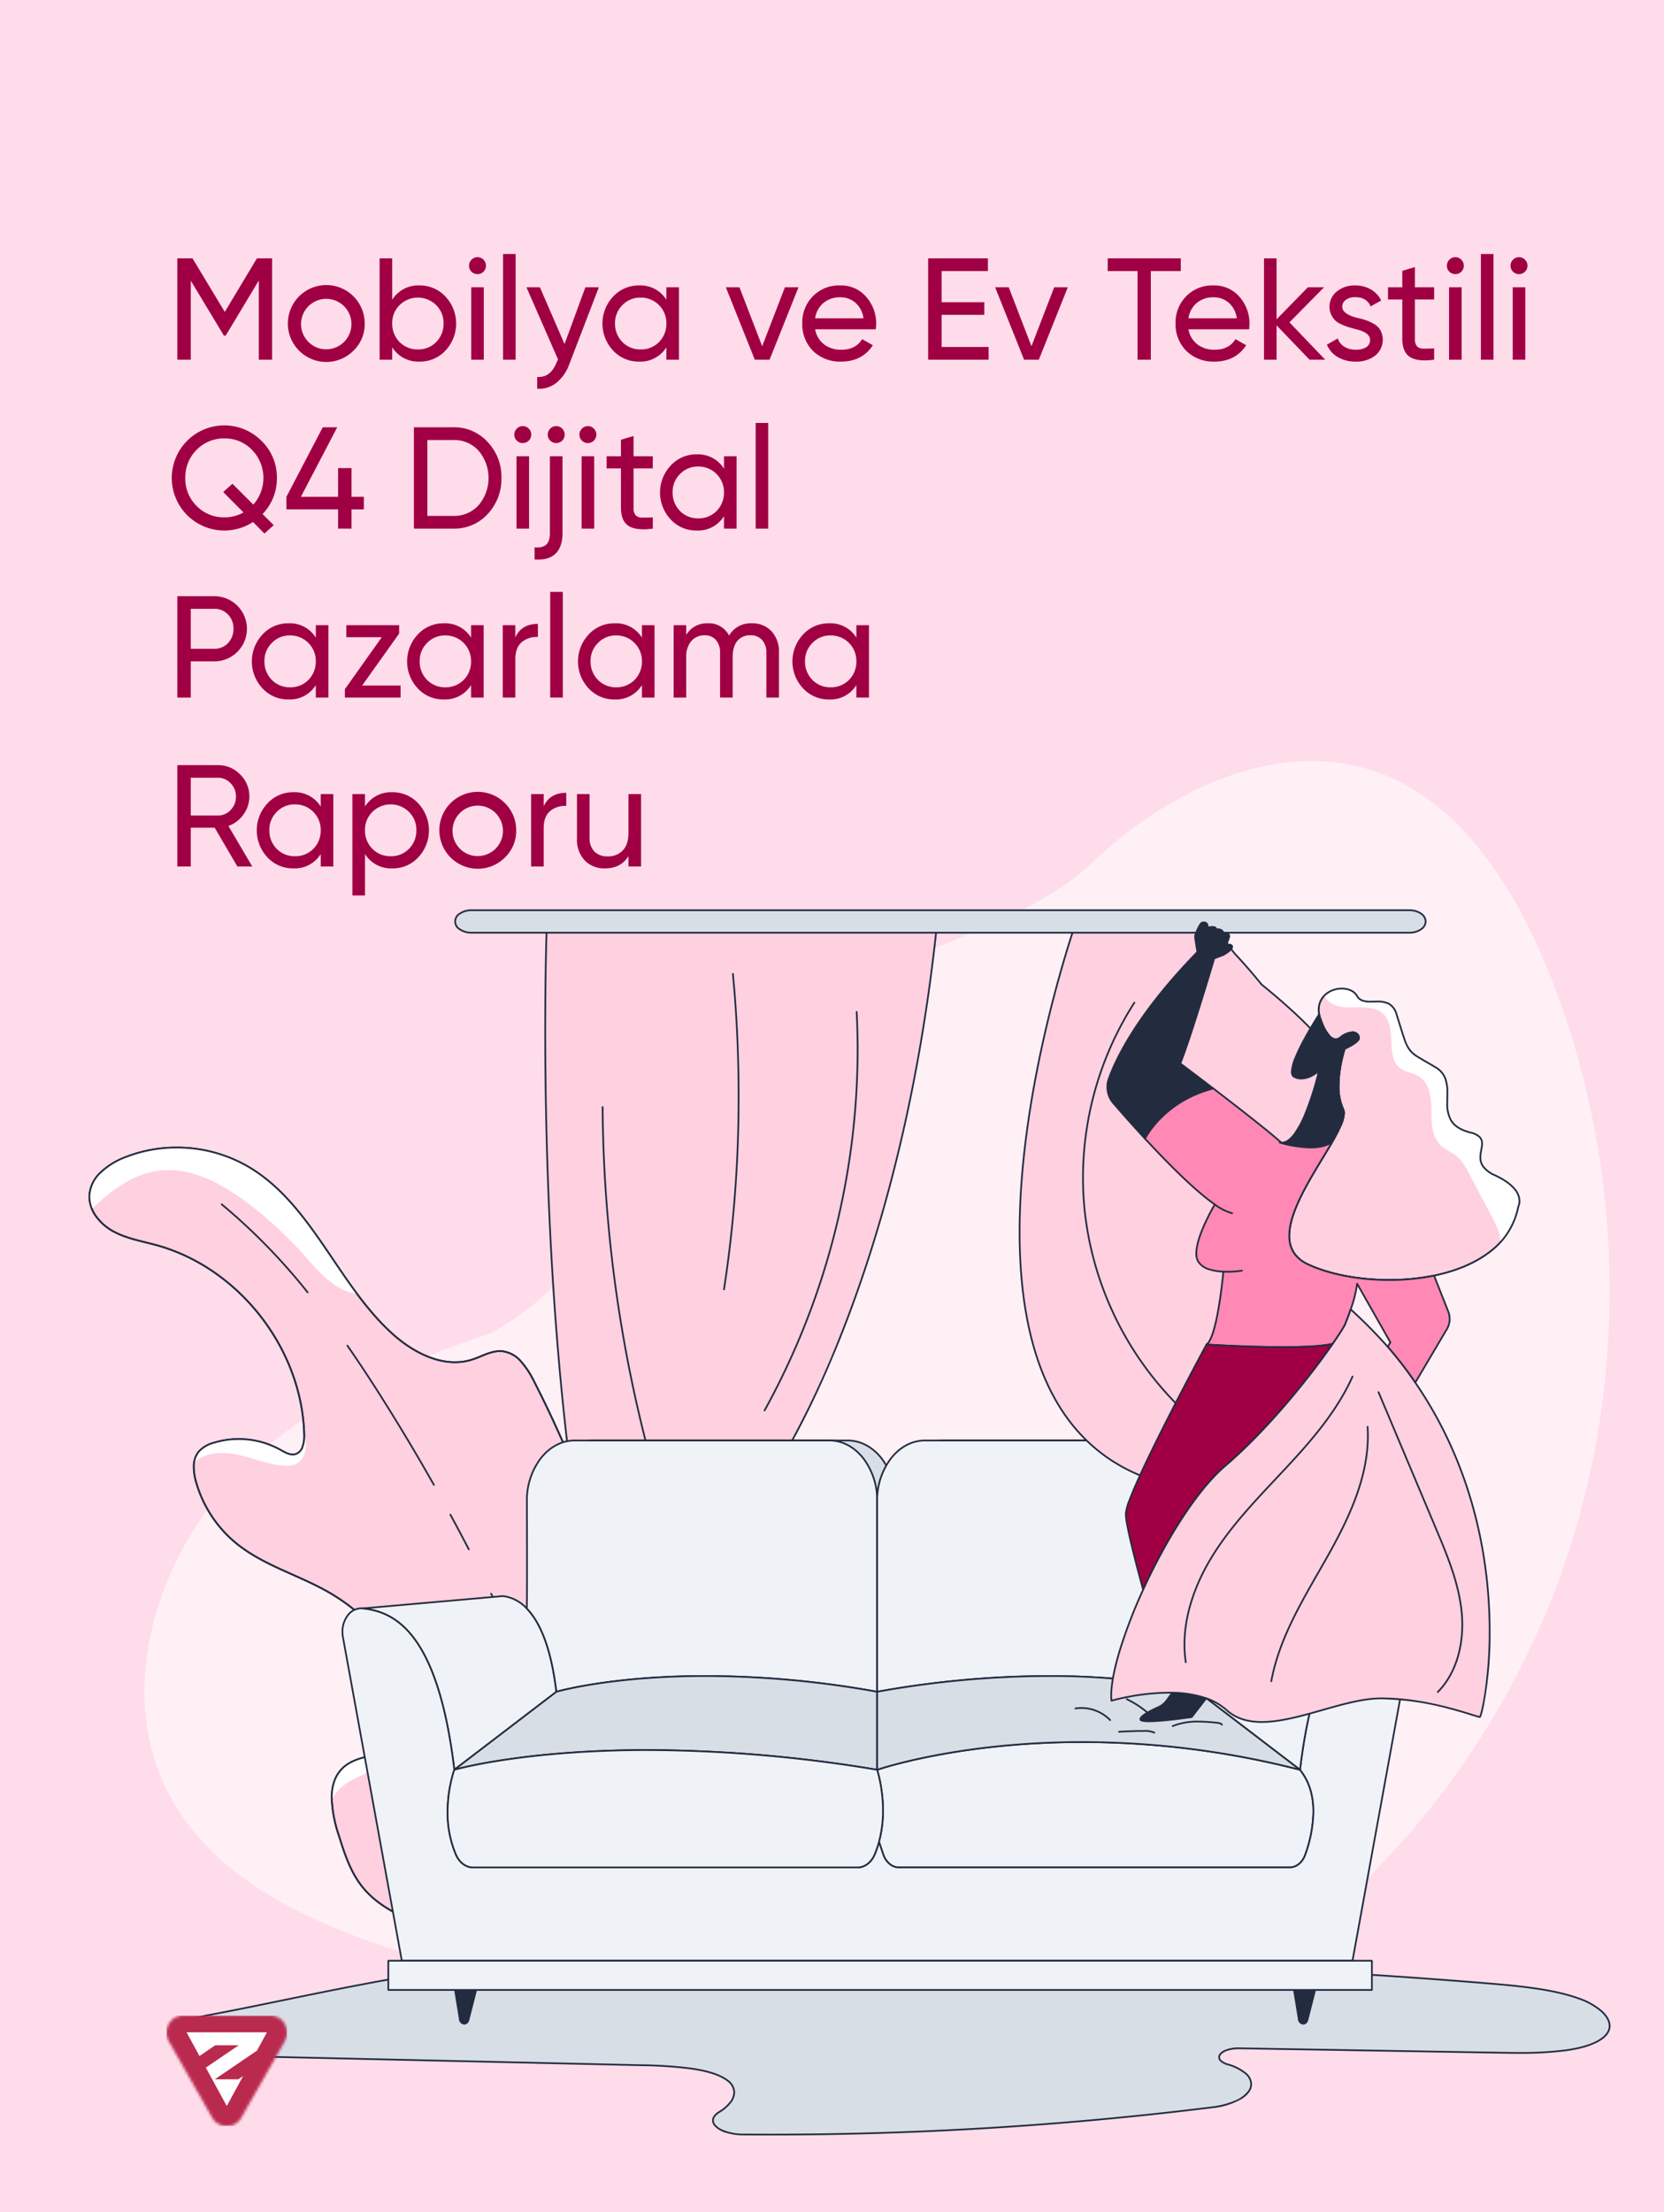 <?xml version="1.0" encoding="utf-8"?>
<svg xmlns="http://www.w3.org/2000/svg" xmlns:xlink="http://www.w3.org/1999/xlink" viewBox="0 0 621 825">
  <defs>
    <style>.cls-1,.cls-9{fill:#fff;}.cls-1{fill-rule:evenodd;}.cls-2{fill:none;}.cls-3{fill:#ffdcea;}.cls-4{fill:#fff0f6;}.cls-5{fill:#d7dee6;}.cls-6{fill:#232c3f;}.cls-7{fill:#ffd0e0;}.cls-8{clip-path:url(#clip-path);}.cls-10{fill:#eff2f7;}.cls-11{clip-path:url(#clip-path-2);}.cls-12{fill:#ff88b5;}.cls-13{fill:#a00043;}.cls-14{mask:url(#mask);}.cls-15{fill:#ba2a4f;}</style>
    <clipPath id="clip-path">
      <path class="cls-2" d="M167.203,720.718c-12.039-3.57-24.91-7.697-32.508-17.731-4.143-5.47-6.269-12.17-8.321-18.725-2.665-8.51-4.792-19.216,1.827-25.156,6.492-5.826,18.192-3.494,23.446-10.465,2.527-3.352,2.692-7.925,2.18-12.099-2.304-18.767-16.17-34.616-32.744-43.618-10.996-5.973-23.426-9.546-33.091-17.508a45.715,45.715,0,0,1-14.836-22.792c-1.047-3.742-1.486-8.143.944-11.165a11.597,11.597,0,0,1,5.821-3.427,31.957,31.957,0,0,1,24.636,2.625c1.805,1.008,3.819,2.24,5.79,1.623,2.682-.839,3.256-4.352,3.188-7.171-.766-32.003-24.218-62.167-54.966-70.698-5.498-1.526-11.252-2.452-16.27-5.18s-9.282-7.858-8.923-13.571c.419-6.671,6.722-11.374,12.888-13.893a53.254,53.254,0,0,1,45.998,3.115c24.065,13.855,33.608,43.974,54.251,62.581,8.069,7.274,19.213,12.857,29.557,9.611,3.768-1.183,7.372-3.507,11.308-3.167,5.694.492,9.325,6.169,11.941,11.272,28.625,55.825,43.73,117.476,57.69,178.664,2.042,8.95,4.055,18.38,1.458,27.179A27.484,27.484,0,0,1,236.274,740.06c-12.995,1.727-18.402-7.09-28.609-11.92-5.491-2.599-11.797-1.514-17.675-2.158C182.24,725.133,174.655,722.928,167.203,720.718Z"/>
    </clipPath>
    <clipPath id="clip-path-2">
      <path class="cls-2" d="M566.63,449.974c-2.773,14.514-15.873,22.511-31.227,25.713l-.21.042c-16.451,3.38-35.438,1.275-47.085-4.206-16.564-7.792.462-30.671,9.08-45.694,3.132-5.457,5.158-9.878,4.057-12.161-4.131-8.562.593-22.581.593-22.581s5.313-2.362,5.313-3.987-2.213-3.688-6.938-.149c-4.5,3.375-7.661-7.591-7.95-8.627l-.018-.079c-1.48-9.888,11.227-12.007,14.178-6.844,2.955,5.168,11.988-1.821,14.748,6.844,5.023,15.751,3.09,12.931,14.556,19.784,10.252,6.13-2.899,20.275,13.048,24.346,10.448,2.67-2.955,10.331,9.15,15.943C570.024,443.924,566.63,449.974,566.63,449.974Z"/>
    </clipPath>
    <mask id="mask" x="62.128" y="751.676" width="44.998" height="41.248" maskUnits="userSpaceOnUse">
      <g id="mask0">
        <path class="cls-1" d="M62.971,754.846a6.454,6.454,0,0,0,0,6.376l16.216,28.532a6.253,6.253,0,0,0,10.881,0l16.216-28.532a6.454,6.454,0,0,0,0-6.376,6.162,6.162,0,0,0-5.44-3.17H68.411A6.162,6.162,0,0,0,62.971,754.846Z"/>
      </g>
    </mask>
  </defs>
  <g id="Layer_4" data-name="Layer 4">
    <rect class="cls-3" width="621" height="825"/>
  </g>
  <g id="Layer_10" data-name="Layer 10">
    <path class="cls-4" d="M205.25,489.952c-40.203,12.87-81.797,26.546-113.132,56.198s-49.353,80.123-30.564,119.957c16.485,34.95,54.544,51.075,89.794,62.452,34.828,11.242,70.408,20.792,106.741,23.23,44.216,2.968,88.806-4.646,132.798.918,11.795,1.492,23.712,3.928,35.459,2.058,10.339-1.646,19.952-6.549,29.095-11.928,60.971-35.865,108.584-96.532,130.777-166.631s18.751-148.949-9.456-216.573c-12.43-29.802-31.381-59.112-60.114-70.656-37.51-15.071-80.123,4.883-109.851,33.444s-104.394,40.782-133.857,69.651c-43.449,42.574-47.689,89.785-103.219,111.406"/>
  </g>
  <g id="web">
    <path class="cls-5" d="M220.254,731.228c-43.58-2.127-101.39,12.625-141.856,20.166-4.77.889-9.804,1.97-12.287,3.997-3.889,3.175.559,7.354,7.435,9.264s15.354,2.146,23.438,2.328l142.518,3.219c11.949.27,25.878,1.048,31.937,5.662,4.704,3.582,2.502,8.328-2.9,11.707l-.163.101c-5.606,3.45-.354,8.302,9.18,8.369A1336.622,1336.622,0,0,0,452.278,785.912c16.395-2.057,20.002-11.72,5.931-16.008-6.107-1.861-2.961-6.137,4.424-6.012l98.474,1.663c13.273.224,28.976-.074,36.339-5.018,7.015-4.711,1.897-11.477-7.854-15.084s-22.731-4.831-35.181-5.848a2640.726,2640.726,0,0,0-360.203-4.538Z"/>
    <path class="cls-6" d="M220.27,730.907q-4.331-.212-8.838-.208c-42.389.002-95.315,13.341-133.092,20.379-2.388.445-4.848.939-7.032,1.579a15.762,15.762,0,0,0-5.399,2.485,3.682,3.682,0,0,0-1.565,2.836,3.769,3.769,0,0,0,.725,2.115c1.385,2.018,4.513,3.789,8.392,4.873,6.935,1.925,15.431,2.156,23.517,2.339l142.518,3.219a161.424,161.424,0,0,1,18.139,1.199c5.71.798,10.669,2.152,13.61,4.397a5.28,5.28,0,0,1,2.447,4.182,6.011,6.011,0,0,1-1.413,3.607,14.81,14.81,0,0,1-3.91,3.389l-.162.1a6.248,6.248,0,0,0-1.835,1.613,3.029,3.029,0,0,0-.617,1.778,3.28,3.28,0,0,0,.912,2.161,9.398,9.398,0,0,0,4.151,2.423,22.565,22.565,0,0,0,6.737.989q4.787.034,9.574.033A1334.518,1334.518,0,0,0,452.318,786.231a27.628,27.628,0,0,0,11.014-3.417,10.026,10.026,0,0,0,2.916-2.613,5.098,5.098,0,0,0,1.02-2.96,5.744,5.744,0,0,0-2.248-4.264,18.256,18.256,0,0,0-6.717-3.382l-.094-.014v.322l.094-.308a6.418,6.418,0,0,1-2.338-1.159,1.641,1.641,0,0,1-.667-1.216,1.576,1.576,0,0,1,.437-1.02,5.337,5.337,0,0,1,2.384-1.395,13.67,13.67,0,0,1,4.2-.595c.103,0,.205.001.308.003h.002l98.474,1.663c1.841.031,3.73.052,5.637.052a133.389,133.389,0,0,0,17.457-.941c5.429-.74,10.184-2.008,13.43-4.184,2.306-1.543,3.398-3.372,3.396-5.265-.004-2-1.191-3.98-3.177-5.763a25.614,25.614,0,0,0-8.14-4.625c-9.815-3.63-22.812-4.848-35.266-5.867-70.303-5.746-141.771-8.626-213.238-8.626-49.129,0-98.259,1.361-147.009,4.088a.322.322,0,0,0,.036.643c48.738-2.727,97.856-4.087,146.973-4.087,71.45,0,142.9,2.88,213.185,8.624,12.445,1.016,25.408,2.243,35.095,5.829a24.994,24.994,0,0,1,7.934,4.5c1.912,1.715,2.967,3.554,2.963,5.284-.002,1.632-.914,3.25-3.111,4.731-3.096,2.083-7.777,3.35-13.158,4.08a132.861,132.861,0,0,1-17.37.935c-1.902,0-3.788-.021-5.626-.052l-98.474-1.663h.002c-.109-.003-.217-.003-.322-.003a12.76,12.76,0,0,0-5.5,1.068,4.9,4.9,0,0,0-1.572,1.145,2.215,2.215,0,0,0-.592,1.44,2.276,2.276,0,0,0,.888,1.701,7.026,7.026,0,0,0,2.573,1.29l.094.014v-.322l-.094.308a17.657,17.657,0,0,1,6.481,3.25,5.107,5.107,0,0,1,2.028,3.78,4.46,4.46,0,0,1-.901,2.588,11.498,11.498,0,0,1-4.775,3.515,31.088,31.088,0,0,1-8.71,2.248,1333.925,1333.925,0,0,1-165.109,10.16q-4.785,0-9.57-.033a19.598,19.598,0,0,1-8.168-1.603,7.049,7.049,0,0,1-2.241-1.591,2.643,2.643,0,0,1-.751-1.736,2.391,2.391,0,0,1,.496-1.403,5.628,5.628,0,0,1,1.651-1.441l.164-.102a15.447,15.447,0,0,0,4.081-3.544,6.647,6.647,0,0,0,1.546-3.998,5.92,5.92,0,0,0-2.701-4.694c-3.119-2.368-8.153-3.711-13.91-4.523a162.026,162.026,0,0,0-18.214-1.205q-71.259-1.609-142.518-3.219c-8.082-.182-16.541-.421-23.359-2.316a19.528,19.528,0,0,1-6.253-2.852A7.587,7.587,0,0,1,65.6,759.73a3.134,3.134,0,0,1-.613-1.752,3.039,3.039,0,0,1,1.329-2.337,15.192,15.192,0,0,1,5.172-2.366c2.146-.629,4.588-1.121,6.97-1.564,37.803-7.047,90.709-20.371,132.974-20.369q4.488,0,8.807.207a.322.322,0,0,0,.032-.642Z"/>
    <path class="cls-7" d="M259.033,703.972,159.231,718.24c-9.457-3.185-18.604-7.422-24.539-15.25-4.143-5.472-6.265-12.175-8.319-18.726-2.666-8.51-4.794-19.216,1.83-25.162,6.486-5.822,18.188-3.49,23.443-10.462,2.524-3.351,2.689-7.924,2.176-12.102-2.299-18.767-16.166-34.613-32.741-43.618-10.993-5.968-23.424-9.546-33.089-17.505a45.694,45.694,0,0,1-14.841-22.791c-1.042-3.745-1.483-8.146.945-11.165a11.585,11.585,0,0,1,5.821-3.426,31.966,31.966,0,0,1,24.638,2.62c1.802,1.01,3.817,2.243,5.79,1.629,2.681-.845,3.258-4.353,3.186-7.176-.766-31.999-24.213-62.165-54.967-70.697-5.495-1.522-11.25-2.454-16.268-5.181s-9.28-7.857-8.92-13.57c.417-6.67,6.719-11.373,12.885-13.892a53.278,53.278,0,0,1,46.001,3.114c24.066,13.855,33.605,43.976,54.25,62.584,8.072,7.27,19.212,12.859,29.557,9.612,2.899-.908,5.7-2.498,8.635-3.022a9.866,9.866,0,0,1,2.676-.149c5.693.493,9.325,6.168,11.94,11.273,28.623,55.828,43.728,117.475,57.688,178.662C257.762,697.173,258.521,700.568,259.033,703.972Z"/>
    <path class="cls-6" d="M259.033,703.972l-.045-.319-99.803,14.268.045.319.103-.305c-9.438-3.178-18.517-7.396-24.385-15.14-4.098-5.411-6.215-12.077-8.268-18.627a47.55,47.55,0,0,1-2.555-13.661c.002-4.352,1.122-8.319,4.293-11.165,3.148-2.833,7.636-3.711,12.04-4.726a35.923,35.923,0,0,0,6.349-1.924,12.438,12.438,0,0,0,5.096-3.858,14.254,14.254,0,0,0,2.476-8.721,29.767,29.767,0,0,0-.237-3.613c-2.321-18.905-16.265-34.818-32.907-43.861-11.037-5.987-23.445-9.565-33.039-17.471a45.372,45.372,0,0,1-14.735-22.63,20.257,20.257,0,0,1-.824-5.332,8.625,8.625,0,0,1,1.71-5.544,11.282,11.282,0,0,1,5.665-3.32A30.983,30.983,0,0,1,89.08,537a31.559,31.559,0,0,1,15.319,3.936c1.463.814,3.103,1.826,4.847,1.833a4.016,4.016,0,0,0,1.195-.178l.001,0a4.433,4.433,0,0,0,2.752-2.829,11.936,11.936,0,0,0,.665-4.205q0-.232-.006-.458c-.775-32.15-24.303-62.42-55.203-70.998-5.519-1.526-11.248-2.459-16.2-5.154a19.021,19.021,0,0,1-6.173-5.298,12.378,12.378,0,0,1-2.601-7.314q0-.326.02-.655a12.674,12.674,0,0,1,4.19-8.292,27.046,27.046,0,0,1,8.496-5.323A51.876,51.876,0,0,1,65.95,428.289a52.622,52.622,0,0,1,26.151,6.872c11.96,6.884,20.335,17.832,28.303,29.413,7.968,11.579,15.524,23.784,25.891,33.131,6.497,5.847,14.972,10.635,23.503,10.64a21.171,21.171,0,0,0,6.365-.959c2.942-.926,5.735-2.506,8.595-3.012l.003-.001a9.93,9.93,0,0,1,1.833-.177c.251,0,.503.01.756.033a10.679,10.679,0,0,1,6.915,3.804,33.271,33.271,0,0,1,4.766,7.295C227.633,571.11,242.734,632.73,256.693,693.914c.755,3.329,1.512,6.717,2.022,10.106l.318-.048-.045-.319.045.319.318-.048c-.515-3.419-1.275-6.822-2.031-10.152-13.961-61.19-29.069-122.865-57.716-178.738a33.853,33.853,0,0,0-4.865-7.437,11.316,11.316,0,0,0-7.333-4.01c-.273-.024-.543-.035-.812-.035a10.545,10.545,0,0,0-1.951.188l.003-.001c-3.009.541-5.819,2.141-8.675,3.032a20.525,20.525,0,0,1-6.172.93c-8.284.005-16.653-4.689-23.073-10.474-10.277-9.261-17.814-21.42-25.792-33.017-7.979-11.595-16.406-22.635-28.512-29.606A53.263,53.263,0,0,0,65.95,427.645a52.515,52.515,0,0,0-19.811,3.825,27.677,27.677,0,0,0-8.7,5.457,13.315,13.315,0,0,0-4.384,8.713q-.022.349-.022.696a13.02,13.02,0,0,0,2.727,7.696,19.664,19.664,0,0,0,6.383,5.482c5.083,2.76,10.865,3.691,16.336,5.208,30.608,8.484,53.976,38.547,54.731,70.394q.006.219.006.442a11.346,11.346,0,0,1-.622,3.972,3.79,3.79,0,0,1-2.345,2.447l.001,0a3.365,3.365,0,0,1-1.005.15c-1.482.007-3.061-.921-4.533-1.752A32.203,32.203,0,0,0,89.08,536.357a31.637,31.637,0,0,0-9.256,1.37,11.892,11.892,0,0,0-5.978,3.532,9.262,9.262,0,0,0-1.853,5.948,20.895,20.895,0,0,0,.848,5.505,46.015,46.015,0,0,0,14.946,22.953c9.737,8.011,22.192,11.59,33.141,17.539,16.506,8.966,30.297,24.746,32.575,43.374a29.163,29.163,0,0,1,.232,3.535,13.626,13.626,0,0,1-2.346,8.334,11.793,11.793,0,0,1-4.841,3.656c-2.854,1.258-6.242,1.844-9.541,2.656-3.297.815-6.519,1.861-9.02,4.103-3.348,3.003-4.509,7.192-4.507,11.644a48.151,48.151,0,0,0,2.584,13.853c2.056,6.55,4.183,13.291,8.369,18.823,6.002,7.913,15.216,12.168,24.693,15.361l.148.014,99.803-14.268.213-.126.06-.24Z"/>
    <path class="cls-6" d="M183.011,594.508A768.707,768.707,0,0,1,219.95,683.898a.322.322,0,1,0,.609-.208A769.336,769.336,0,0,0,183.59,594.226a.322.322,0,1,0-.578.283Z"/>
    <path class="cls-6" d="M167.813,565.049q3.494,6.428,6.865,12.922a.322.322,0,0,0,.571-.296q-3.374-6.499-6.871-12.933a.322.322,0,1,0-.566.307Z"/>
    <path class="cls-6" d="M129.376,502.011c4.718,6.782,9.24,13.707,13.63,20.681q9.679,15.375,18.621,31.198a.322.322,0,1,0,.56-.316q-8.947-15.831-18.637-31.225c-4.394-6.98-8.921-13.913-13.646-20.706a.322.322,0,0,0-.528.367Z"/>
    <path class="cls-6" d="M82.56,449.407a224.372,224.372,0,0,1,32.011,32.773.322.322,0,0,0,.5-.404A225.001,225.001,0,0,0,82.968,448.91a.322.322,0,1,0-.408.498Z"/>
    <g class="cls-8">
      <path class="cls-9" d="M28.175,457.02c8.81-9.198,18.677-18.946,31.323-20.46,11.726-1.404,23.025,4.713,32.486,11.781a144.131,144.131,0,0,1,21.521,19.782c5.976,6.733,12.717,14.711,21.715,14.427,1.862-13.255-3.267-26.758-11.307-37.46s-18.797-19.01-29.637-26.862c-4.62-3.347-9.466-6.719-15.064-7.818-4.996-.981-10.161-.058-15.108,1.146a134.795,134.795,0,0,0-38.945,16.288"/>
      <path class="cls-9" d="M71.421,558.598c-3.978-3.675-2.359-10.89,2.043-14.045s10.357-3.112,15.647-1.953,10.371,3.295,15.751,3.926c2.157.253,4.488.221,6.31-.96,3.452-2.237,3.433-7.324,2.225-11.256-3.968-12.911-16.194-21.998-29.222-25.564a28.993,28.993,0,0,0-12.389-1.071,22.992,22.992,0,0,0-14.498,9.56,35.612,35.612,0,0,0-5.95,16.598"/>
      <path class="cls-9" d="M124.415,695.44c-4.243-9.401-4.814-21.849,2.838-28.765,4.12-3.724,9.803-5.11,14.574-7.952,5.262-3.134,9.483-8.335,10.501-14.373s-1.631-12.78-6.984-15.754c-4.849-2.694-11.033-1.989-15.968.543s-8.846,6.658-12.468,10.859c-5.206,6.038-10.093,12.507-13.031,19.917s-3.773,15.918-.859,23.338"/>
    </g>
    <path class="cls-6" d="M259.033,703.972l-.045-.319-99.803,14.268.045.319.103-.305c-9.438-3.178-18.517-7.396-24.385-15.14-4.098-5.411-6.215-12.077-8.268-18.627a47.55,47.55,0,0,1-2.555-13.661c.002-4.352,1.122-8.319,4.293-11.165,3.148-2.833,7.636-3.711,12.04-4.726a35.923,35.923,0,0,0,6.349-1.924,12.438,12.438,0,0,0,5.096-3.858,14.254,14.254,0,0,0,2.476-8.721,29.767,29.767,0,0,0-.237-3.613c-2.321-18.905-16.265-34.818-32.907-43.861-11.037-5.987-23.445-9.565-33.039-17.471a45.372,45.372,0,0,1-14.735-22.63,20.257,20.257,0,0,1-.824-5.332,8.625,8.625,0,0,1,1.71-5.544,11.282,11.282,0,0,1,5.665-3.32A30.983,30.983,0,0,1,89.08,537a31.559,31.559,0,0,1,15.319,3.936c1.463.814,3.103,1.826,4.847,1.833a4.016,4.016,0,0,0,1.195-.178l.001,0a4.433,4.433,0,0,0,2.752-2.829,11.936,11.936,0,0,0,.665-4.205q0-.232-.006-.458c-.775-32.15-24.303-62.42-55.203-70.998-5.519-1.526-11.248-2.459-16.2-5.154a19.021,19.021,0,0,1-6.173-5.298,12.378,12.378,0,0,1-2.601-7.314q0-.326.02-.655a12.674,12.674,0,0,1,4.19-8.292,27.046,27.046,0,0,1,8.496-5.323A51.876,51.876,0,0,1,65.95,428.289a52.622,52.622,0,0,1,26.151,6.872c11.96,6.884,20.335,17.832,28.303,29.413,7.968,11.579,15.524,23.784,25.891,33.131,6.497,5.847,14.972,10.635,23.503,10.64a21.171,21.171,0,0,0,6.365-.959c2.942-.926,5.735-2.506,8.595-3.012l.003-.001a9.93,9.93,0,0,1,1.833-.177c.251,0,.503.01.756.033a10.679,10.679,0,0,1,6.915,3.804,33.271,33.271,0,0,1,4.766,7.295C227.633,571.11,242.734,632.73,256.693,693.914c.755,3.329,1.512,6.717,2.022,10.106l.318-.048-.045-.319.045.319.318-.048c-.515-3.419-1.275-6.822-2.031-10.152-13.961-61.19-29.069-122.865-57.716-178.738a33.853,33.853,0,0,0-4.865-7.437,11.316,11.316,0,0,0-7.333-4.01c-.273-.024-.543-.035-.812-.035a10.545,10.545,0,0,0-1.951.188l.003-.001c-3.009.541-5.819,2.141-8.675,3.032a20.525,20.525,0,0,1-6.172.93c-8.284.005-16.653-4.689-23.073-10.474-10.277-9.261-17.814-21.42-25.792-33.017-7.979-11.595-16.406-22.635-28.512-29.606A53.263,53.263,0,0,0,65.95,427.645a52.515,52.515,0,0,0-19.811,3.825,27.677,27.677,0,0,0-8.7,5.457,13.315,13.315,0,0,0-4.384,8.713q-.022.349-.022.696a13.02,13.02,0,0,0,2.727,7.696,19.664,19.664,0,0,0,6.383,5.482c5.083,2.76,10.865,3.691,16.336,5.208,30.608,8.484,53.976,38.547,54.731,70.394q.006.219.006.442a11.346,11.346,0,0,1-.622,3.972,3.79,3.79,0,0,1-2.345,2.447l.001,0a3.365,3.365,0,0,1-1.005.15c-1.482.007-3.061-.921-4.533-1.752A32.203,32.203,0,0,0,89.08,536.357a31.637,31.637,0,0,0-9.256,1.37,11.892,11.892,0,0,0-5.978,3.532,9.262,9.262,0,0,0-1.853,5.948,20.895,20.895,0,0,0,.848,5.505,46.015,46.015,0,0,0,14.946,22.953c9.737,8.011,22.192,11.59,33.141,17.539,16.506,8.966,30.297,24.746,32.575,43.374a29.163,29.163,0,0,1,.232,3.535,13.626,13.626,0,0,1-2.346,8.334,11.793,11.793,0,0,1-4.841,3.656c-2.854,1.258-6.242,1.844-9.541,2.656-3.297.815-6.519,1.861-9.02,4.103-3.348,3.003-4.509,7.192-4.507,11.644a48.151,48.151,0,0,0,2.584,13.853c2.056,6.55,4.183,13.291,8.369,18.823,6.002,7.913,15.216,12.168,24.693,15.361l.148.014,99.803-14.268.213-.126.06-.24Z"/>
    <path class="cls-7" d="M204.018,346.244s-3.986,106.702,9.68,207.854l74.023-3.7s47.83-68.102,62.065-206.749Z"/>
    <path class="cls-6" d="M203.697,346.231c0,.003-.541,14.49-.541,37.848,0,40.042,1.59,106.152,10.224,170.061a.322.322,0,0,0,.335.278l74.023-3.7a.323.323,0,0,0,.247-.137c.025-.035,47.88-68.191,62.122-206.9a.322.322,0,1,0-.64-.066c-7.115,69.292-22.623,120.949-36.35,155.28a349.27,349.27,0,0,1-17.982,38.539c-2.351,4.27-4.271,7.466-5.604,9.595-.666,1.064-1.185,1.861-1.538,2.391s-.536.791-.536.792l.263.185-.016-.322-74.022,3.701.016.321.319-.043c-8.628-63.862-10.218-129.95-10.218-169.975,0-11.674.135-21.131.27-27.669.067-3.269.135-5.808.185-7.53s.085-2.623.085-2.626a.322.322,0,1,0-.643-.024Z"/>
    <path class="cls-6" d="M224.571,412.899a519.599,519.599,0,0,0,27.02,161.748.322.322,0,0,0,.61-.205A518.952,518.952,0,0,1,225.214,412.895a.322.322,0,1,0-.643.004Z"/>
    <path class="cls-10" d="M487.099,691.735c-1.028,2.863-3.282,4.697-5.77,4.697H335.441c-2.539,0-4.829-1.917-5.826-4.871l-1.583-4.697c1.679-6.222,2.549-15.32-.677-26.843,0,0,66.966-23.273,157.805,0C493.235,669.988,489.724,684.388,487.099,691.735Z"/>
    <path class="cls-6" d="M487.099,691.735l-.303-.109c-.996,2.768-3.146,4.486-5.467,4.484H335.441a5.106,5.106,0,0,1-3.285-1.253,7.54,7.54,0,0,1-2.237-3.399l-1.582-4.697-.305.102.31.084a45.143,45.143,0,0,0,1.513-11.782,56.394,56.394,0,0,0-2.19-15.232l-.31.087.106.304s.113-.039.341-.115c3.417-1.129,32.283-10.211,76.073-10.211A327.245,327.245,0,0,1,485.08,660.333l.08-.311-.25.202c3.693,4.558,4.931,10.065,4.931,15.412a49.188,49.188,0,0,1-3.046,15.992l.303.108.303.108a49.82,49.82,0,0,0,3.083-16.208c0-5.441-1.263-11.112-5.075-15.817l-.17-.109a327.869,327.869,0,0,0-81.365-10.354c-46.805,0-76.601,10.353-76.625,10.361a.321.321,0,0,0-.204.391,55.746,55.746,0,0,1,2.167,15.058,44.501,44.501,0,0,1-1.491,11.614l.006.186,1.583,4.697a8.181,8.181,0,0,0,2.433,3.687,5.749,5.749,0,0,0,3.698,1.403H481.329c2.655-.002,5.014-1.951,6.073-4.91Z"/>
    <path class="cls-5" d="M334.158,559.738v71.188c-74.109-13.222-119.71,0-119.71,0-2.066-17.327-6.503-26.413-11.077-31.084.152.161.122-22.024.071-40.027-.03-12.476,7.953-22.604,17.819-22.604H316.34C326.18,537.212,334.158,547.294,334.158,559.738Z"/>
    <path class="cls-6" d="M334.158,559.738h-.322v71.188h.322l.056-.317a365.032,365.032,0,0,0-64.03-5.882c-35.505,0-55.802,5.882-55.826,5.889l.089.309.319-.038c-2.071-17.365-6.519-26.52-11.166-31.27l-.23.225-.209.244.062.042.149.036.173-.05.115-.125.033-.092.021-.187c.035-.546.056-2.37.071-5.106.014-2.732.02-6.361.02-10.472,0-7.357-.018-16.258-.042-24.319v-.071a25.44,25.44,0,0,1,5.147-15.733c3.177-4.016,7.54-6.477,12.35-6.478H316.34c4.807,0,9.169,2.46,12.347,6.475a25.424,25.424,0,0,1,5.15,15.73h.643a26.062,26.062,0,0,0-5.289-16.129c-3.271-4.137-7.818-6.719-12.852-6.718H221.261c-5.037,0-9.584,2.583-12.854,6.722a26.079,26.079,0,0,0-5.286,16.132l0,.073c.022,8.061.041,16.961.041,24.317,0,4.506-.007,8.433-.025,11.233-.008,1.4-.019,2.518-.034,3.284-.007.383-.015.678-.024.874-.004.097-.009.171-.013.212l-.002.023,0,.005.205.035-.196-.068-.009.033.205.035-.196-.068.286.099-.248-.173-.038.074.286.099-.248-.173.26.182-.184-.258-.076.077.26.182-.184-.258.186.26v-.32l-.186.059.186.26v0l.147-.284-.147-.036v.32l.147-.284-.146.282.206-.241-.06-.041-.146.282.206-.241a.322.322,0,0,0-.439.469c4.5,4.593,8.927,13.608,10.987,30.897a.322.322,0,0,0,.409.271s.076-.022.232-.065c2.333-.639,22.196-5.799,55.415-5.799a364.39,364.39,0,0,1,63.917,5.872.322.322,0,0,0,.378-.317v-71.188Z"/>
    <path class="cls-5" d="M464.945,599.836v.006c-4.574,4.665-9.017,13.75-11.082,31.084,0,0-45.6-13.222-119.704,0v-71.188c0-12.444,7.973-22.526,17.813-22.526H447.05c9.866,0,17.849,10.128,17.819,22.604C464.817,577.612,464.787,599.501,464.945,599.836Z"/>
    <path class="cls-6" d="M464.945,599.836h-.322v.006h.322l-.23-.225c-4.648,4.744-9.1,13.899-11.172,31.271l.32.038.089-.309c-.024-.007-20.321-5.889-55.824-5.889a364.94,364.94,0,0,0-64.026,5.882l.057.317h.322v-71.188a25.433,25.433,0,0,1,5.147-15.73c3.177-4.015,7.538-6.474,12.345-6.475H447.05c4.81,0,9.172,2.462,12.35,6.478a25.44,25.44,0,0,1,5.147,15.733v.071c-.022,7.875-.041,16.551-.041,23.807,0,4.571.007,8.578.025,11.467.009,1.444.021,2.609.036,3.426.008.409.016.73.025.959.005.115.01.205.016.276l.01.095.008.047.027.082.291-.137h0l.291-.137-.234.11.253-.055-.019-.055-.234.11.253-.055-.008.002.009-.001,0-.001-.008.002.009-.001c-.006-.039-.018-.213-.025-.464-.06-1.786-.081-7.921-.081-15.669,0-7.255.018-15.931.041-23.805l.001-.072a26.079,26.079,0,0,0-5.286-16.132c-3.271-4.139-7.817-6.722-12.854-6.722H351.972c-5.034,0-9.579,2.581-12.849,6.719a26.067,26.067,0,0,0-5.286,16.129v71.188a.322.322,0,0,0,.378.317,364.332,364.332,0,0,1,63.914-5.872,270.837,270.837,0,0,1,41.119,2.935c4.743.733,8.377,1.467,10.825,2.016,1.224.275,2.151.503,2.771.663.31.08.543.142.699.185s.231.065.231.065a.322.322,0,0,0,.409-.271c2.06-17.296,6.492-26.31,10.992-30.896l.092-.225v-.006l-.031-.137Z"/>
    <path class="cls-6" d="M169.916,742.673l1.687,10.339c.35,2.14,2.717,2.303,3.248.224l2.814-11.017c.377-1.476-.582-2.95-1.799-2.766l-4.503.678A2.116,2.116,0,0,0,169.916,742.673Z"/>
    <path class="cls-6" d="M169.916,742.673l-.318.052,1.688,10.339a2.11,2.11,0,0,0,1.97,1.967,1.776,1.776,0,0,0,1.165-.443,2.446,2.446,0,0,0,.743-1.272l2.815-11.017a2.985,2.985,0,0,0,.093-.739,2.76,2.76,0,0,0-.554-1.687,1.84,1.84,0,0,0-1.445-.758l-.255.02.001,0-4.502.678a1.925,1.925,0,0,0-1.281.843,2.793,2.793,0,0,0-.476,1.584,3.036,3.036,0,0,0,.039.485l.318-.052.317-.052a2.359,2.359,0,0,1-.031-.381,2.157,2.157,0,0,1,.361-1.218,1.283,1.283,0,0,1,.849-.574l4.502-.678.002,0,.156-.012a1.197,1.197,0,0,1,.937.51,2.124,2.124,0,0,1,.419,1.292,2.348,2.348,0,0,1-.073.58L174.54,753.156a1.81,1.81,0,0,1-.54.945,1.131,1.131,0,0,1-.744.287c-.559-.004-1.163-.426-1.335-1.427l-1.688-10.339Z"/>
    <path class="cls-6" d="M483.016,742.673l1.688,10.339c.349,2.14,2.717,2.303,3.248.224l2.815-11.017c.377-1.476-.582-2.95-1.8-2.766l-4.502.678A2.117,2.117,0,0,0,483.016,742.673Z"/>
    <path class="cls-6" d="M483.016,742.673l-.317.052,1.688,10.339a2.11,2.11,0,0,0,1.97,1.967,1.776,1.776,0,0,0,1.165-.443,2.447,2.447,0,0,0,.743-1.272l2.814-11.017a2.986,2.986,0,0,0,.093-.739,2.758,2.758,0,0,0-.554-1.687,1.84,1.84,0,0,0-1.445-.758l-.255.02.002,0-4.502.678a1.925,1.925,0,0,0-1.282.843,2.793,2.793,0,0,0-.476,1.584,2.978,2.978,0,0,0,.04.485l.317-.052.317-.052a2.366,2.366,0,0,1-.031-.381,2.153,2.153,0,0,1,.361-1.218,1.281,1.281,0,0,1,.849-.574l4.502-.678.002,0,.155-.012a1.197,1.197,0,0,1,.938.51,2.124,2.124,0,0,1,.418,1.292,2.348,2.348,0,0,1-.073.58L487.64,753.156a1.808,1.808,0,0,1-.54.945,1.133,1.133,0,0,1-.745.287c-.559-.004-1.163-.426-1.335-1.427l-1.688-10.339Z"/>
    <path class="cls-10" d="M207.646,630.926l-30.442,23.247-7.658,5.849c-6.253-52.4-22.942-58.925-34.182-60.179l51.126-4.498.015-.006,1.201-.103a14.564,14.564,0,0,1,8.863,4.607C201.143,604.513,205.58,613.598,207.646,630.926Z"/>
    <path class="cls-6" d="M207.646,630.926l-.195-.256L177.008,653.917l-7.658,5.849.195.256.32-.038c-3.132-26.23-8.873-41.014-15.285-49.426-6.41-8.416-13.518-10.409-19.181-11.035l-.036.32.028.321,51.126-4.497.097-.024.015-.006-.125-.296.028.32,1.201-.103-.027-.321-.037.32a14.239,14.239,0,0,1,8.67,4.512c4.501,4.593,8.928,13.608,10.988,30.897l.319-.038-.195-.256.195.256.319-.038c-2.071-17.365-6.519-26.52-11.166-31.27a14.888,14.888,0,0,0-9.057-4.701l-.064-.001-1.201.103-.098.024-.015.007.125.296-.028-.321-51.126,4.497a.322.322,0,0,0-.007.64c5.577.629,12.433,2.525,18.741,10.785,6.306,8.264,12.036,22.943,15.158,49.112a.322.322,0,0,0,.515.217l7.658-5.849,30.443-23.247a.322.322,0,0,0,.124-.294Z"/>
    <path class="cls-10" d="M327.355,559.738v71.188c-74.109-13.222-119.709,0-119.709,0-2.066-17.327-6.503-26.413-11.077-31.084.153.161.122-22.024.071-40.027-.03-12.476,7.953-22.604,17.819-22.604h95.078C319.377,537.212,327.355,547.294,327.355,559.738Z"/>
    <path class="cls-6" d="M327.355,559.738h-.321v71.188h.321l.057-.317a365.033,365.033,0,0,0-64.03-5.882c-35.505,0-55.802,5.882-55.826,5.889l.09.309.319-.038c-2.071-17.365-6.519-26.52-11.166-31.27l-.23.225-.209.244.062.042.149.036.173-.05.115-.125.033-.092.021-.187c.035-.546.057-2.369.071-5.104.014-2.731.02-6.359.02-10.468,0-7.358-.019-16.261-.042-24.325v-.07a25.438,25.438,0,0,1,5.147-15.733c3.177-4.016,7.54-6.477,12.35-6.478h95.078c4.807,0,9.169,2.46,12.348,6.475a25.427,25.427,0,0,1,5.15,15.73h.643a26.064,26.064,0,0,0-5.289-16.129c-3.271-4.137-7.818-6.719-12.852-6.718H214.459c-5.037,0-9.584,2.583-12.854,6.722a26.076,26.076,0,0,0-5.286,16.132v.072c.023,8.063.042,16.965.042,24.323,0,4.505-.007,8.43-.024,11.229-.009,1.399-.02,2.517-.034,3.283-.007.383-.015.678-.023.874-.004.097-.009.171-.013.212l-.002.023-.001.005.205.035-.196-.068-.009.033.205.035-.196-.068.286.099-.248-.174-.038.074.286.099-.248-.174.26.182-.184-.258-.076.076.26.182-.184-.258.186.26v-.32l-.186.059.186.26v0l.147-.284-.147-.036v.32l.147-.284-.146.282.207-.241-.061-.041-.146.282.207-.241a.322.322,0,0,0-.44.469c4.501,4.593,8.928,13.608,10.988,30.897a.321.321,0,0,0,.409.271s.076-.022.232-.065c2.333-.639,22.196-5.799,55.415-5.799a364.395,364.395,0,0,1,63.917,5.872.322.322,0,0,0,.378-.317v-71.188Z"/>
    <path class="cls-5" d="M327.355,630.926v29.096c-100.603-16.562-157.81,0-157.81,0l7.658-5.849,30.442-23.247S253.246,617.703,327.355,630.926Z"/>
    <path class="cls-6" d="M327.355,630.926h-.321v29.096h.321l.052-.318a528.332,528.332,0,0,0-85.679-7.365c-46.792,0-72.248,7.366-72.273,7.373l.089.309.195.255,7.658-5.849,30.443-23.247-.195-.256.089.309s.076-.022.232-.065c2.333-.639,22.196-5.799,55.415-5.799a364.375,364.375,0,0,1,63.917,5.872l.056-.317h0l.057-.317a364.985,364.985,0,0,0-64.03-5.882c-35.505,0-55.802,5.882-55.826,5.889l-.105.053L177.008,653.917l-7.658,5.849a.322.322,0,0,0,.285.565s.096-.028.292-.081c2.94-.802,27.998-7.267,71.802-7.267a527.714,527.714,0,0,1,85.574,7.356.321.321,0,0,0,.374-.317V630.926a.321.321,0,0,0-.265-.317Z"/>
    <path class="cls-10" d="M526.726,610.536l-21.971,120.68H149.951L127.98,610.536c-1.059-5.817,2.681-11.221,7.383-10.694,11.24,1.255,27.929,7.779,34.182,60.179,0,0-6.004,16.413.616,31.63,1.277,2.94,3.714,4.781,6.366,4.781H320.033c2.712,0,5.19-1.917,6.442-4.961a37.805,37.805,0,0,0,1.557-4.607l1.583,4.697c.998,2.953,3.287,4.871,5.826,4.871H481.329c2.488,0,4.742-1.834,5.77-4.697,2.626-7.348,6.136-21.748-1.938-31.714,6.253-52.4,22.942-58.925,34.182-60.179C524.044,599.314,527.784,604.719,526.726,610.536Z"/>
    <path class="cls-6" d="M526.726,610.536l-.316-.058L504.486,730.894H150.219L128.297,610.478a10.792,10.792,0,0,1-.176-1.935,9.692,9.692,0,0,1,1.947-5.947,5.959,5.959,0,0,1,4.661-2.469,5.266,5.266,0,0,1,.598.034c5.578.629,12.434,2.525,18.742,10.785,6.306,8.264,12.036,22.943,15.158,49.112l.319-.038-.302-.111a50.873,50.873,0,0,0-2.515,15.855,40.101,40.101,0,0,0,3.137,16.014c1.313,3.029,3.853,4.972,6.661,4.974H320.033c2.872-.002,5.453-2.026,6.739-5.16a38.114,38.114,0,0,0,1.57-4.646l-.31-.084-.305.103,1.583,4.697a8.181,8.181,0,0,0,2.433,3.687,5.749,5.749,0,0,0,3.698,1.403H481.329c2.655-.002,5.014-1.951,6.073-4.91a49.806,49.806,0,0,0,3.083-16.209c0-5.441-1.263-11.112-5.075-15.817l-.25.203.319.038c3.122-26.169,8.853-40.848,15.158-49.112,6.308-8.26,13.164-10.156,18.741-10.785a5.332,5.332,0,0,1,.599-.034,5.959,5.959,0,0,1,4.661,2.469,9.688,9.688,0,0,1,1.947,5.947,10.83,10.83,0,0,1-.175,1.935l.316.058.316.057a11.443,11.443,0,0,0,.186-2.05,10.326,10.326,0,0,0-2.084-6.344,6.601,6.601,0,0,0-5.167-2.715,5.929,5.929,0,0,0-.67.038c-5.663.625-12.771,2.619-19.181,11.035-6.413,8.412-12.153,23.195-15.285,49.426l.069.241c3.693,4.557,4.931,10.065,4.931,15.412a49.187,49.187,0,0,1-3.046,15.992c-.996,2.768-3.146,4.486-5.467,4.484H335.441a5.106,5.106,0,0,1-3.285-1.253,7.54,7.54,0,0,1-2.237-3.399l-1.582-4.697a.322.322,0,0,0-.616.019,37.544,37.544,0,0,1-1.543,4.568c-1.217,2.954-3.592,4.764-6.144,4.762H176.526c-2.495.002-4.83-1.735-6.07-4.587a39.463,39.463,0,0,1-3.084-15.758,52.25,52.25,0,0,1,1.24-11.149c.31-1.402.62-2.526.852-3.298.116-.386.212-.684.28-.885s.104-.302.104-.302l.018-.149c-3.132-26.23-8.873-41.014-15.285-49.426-6.41-8.416-13.518-10.409-19.181-11.035a5.913,5.913,0,0,0-.67-.038,6.601,6.601,0,0,0-5.167,2.715,10.327,10.327,0,0,0-2.084,6.344,11.451,11.451,0,0,0,.185,2.05l21.971,120.68a.322.322,0,0,0,.316.264H504.755a.322.322,0,0,0,.316-.264l21.971-120.68Z"/>
    <path class="cls-10" d="M519.342,599.842c-11.24,1.255-27.929,7.779-34.182,60.179l-7.658-5.849L447.06,630.926c2.066-17.334,6.508-26.419,11.082-31.084v-.006a14.576,14.576,0,0,1,8.859-4.601l1.201.103.015.006Z"/>
    <path class="cls-6" d="M519.342,599.842l-.036-.32c-5.663.625-12.771,2.619-19.181,11.035-6.413,8.412-12.153,23.195-15.285,49.426l.319.038.195-.256-7.658-5.849L447.255,630.67l-.195.256.32.038c2.06-17.296,6.492-26.31,10.992-30.896l.092-.225v-.006h-.322l.23.225a14.251,14.251,0,0,1,8.665-4.506l-.036-.32-.028.321,1.201.103.027-.32-.125.296.015.006.097.024,51.126,4.497.028-.321-.036-.32.036.32.028-.321-51.126-4.497-.028.321.125-.296-.015-.007-.098-.024-1.201-.103-.064.001a14.897,14.897,0,0,0-9.052,4.695l-.092.225v.006h.321l-.23-.225c-4.648,4.744-9.1,13.899-11.172,31.271a.321.321,0,0,0,.124.294l30.442,23.247,7.658,5.849a.322.322,0,0,0,.515-.217c3.122-26.169,8.853-40.848,15.158-49.112,6.308-8.26,13.164-10.156,18.741-10.785a.322.322,0,0,0-.008-.64Z"/>
    <path class="cls-10" d="M458.142,599.836v.006c-4.574,4.665-9.016,13.75-11.082,31.084,0,0-45.6-13.222-119.705,0v-71.188c0-12.444,7.973-22.526,17.814-22.526h95.078c9.866,0,17.85,10.128,17.819,22.604C458.015,577.612,457.984,599.501,458.142,599.836Z"/>
    <path class="cls-6" d="M458.142,599.836h-.321v.006h.321l-.23-.225c-4.648,4.744-9.1,13.899-11.172,31.271l.319.038.09-.309c-.024-.007-20.321-5.889-55.825-5.889a364.935,364.935,0,0,0-64.026,5.882l.056.317h.322v-71.188a25.43,25.43,0,0,1,5.147-15.73c3.177-4.015,7.538-6.474,12.345-6.475h95.078c4.81,0,9.173,2.462,12.35,6.478a25.44,25.44,0,0,1,5.147,15.733v.071c-.022,7.875-.041,16.551-.041,23.807,0,4.571.007,8.578.026,11.467.009,1.444.021,2.609.036,3.426.008.409.016.73.025.959.005.115.01.205.015.275l.01.095.008.047.027.082.291-.137h0l.291-.137-.233.11.253-.055-.019-.055-.233.11.253-.055-.01.002.01-.001v-.001l-.01.002.01-.001c-.006-.039-.017-.213-.025-.464-.06-1.786-.081-7.92-.081-15.668,0-7.255.019-15.931.041-23.806v-.072a26.076,26.076,0,0,0-5.286-16.132c-3.271-4.139-7.817-6.722-12.854-6.722H345.169c-5.034,0-9.58,2.581-12.85,6.719a26.067,26.067,0,0,0-5.286,16.129v71.188a.321.321,0,0,0,.378.317,364.322,364.322,0,0,1,63.913-5.872,270.846,270.846,0,0,1,41.119,2.935c4.743.733,8.377,1.467,10.825,2.016,1.224.275,2.15.503,2.771.663.31.08.543.142.699.185s.232.065.232.065a.322.322,0,0,0,.409-.271c2.06-17.296,6.492-26.31,10.992-30.896l.092-.225v-.006l-.031-.137Z"/>
    <path class="cls-10" d="M328.032,686.865a37.805,37.805,0,0,1-1.557,4.607c-1.252,3.043-3.73,4.961-6.442,4.961H176.526c-2.651,0-5.088-1.84-6.366-4.781-6.62-15.217-.616-31.63-.616-31.63s57.206-16.562,157.81,0C330.581,671.545,329.711,680.643,328.032,686.865Z"/>
    <path class="cls-6" d="M328.032,686.865l-.311-.084a37.544,37.544,0,0,1-1.543,4.568c-1.217,2.954-3.592,4.764-6.144,4.762H176.526c-2.495.002-4.83-1.735-6.07-4.587a39.461,39.461,0,0,1-3.084-15.758,52.255,52.255,0,0,1,1.24-11.149c.31-1.402.62-2.525.852-3.298.116-.386.212-.684.28-.885s.104-.302.104-.302l-.302-.11.09.309s.096-.028.292-.081c2.94-.802,27.998-7.267,71.802-7.267a527.691,527.691,0,0,1,85.574,7.356l.052-.317-.31.087a55.748,55.748,0,0,1,2.167,15.058,44.504,44.504,0,0,1-1.491,11.614l.311.084.31.084a45.145,45.145,0,0,0,1.513-11.782,56.397,56.397,0,0,0-2.19-15.232.322.322,0,0,0-.258-.231,528.275,528.275,0,0,0-85.679-7.365c-46.792,0-72.248,7.366-72.273,7.373a.322.322,0,0,0-.212.199,50.873,50.873,0,0,0-2.515,15.855,40.099,40.099,0,0,0,3.137,16.014c1.313,3.029,3.853,4.972,6.661,4.974H320.033c2.872-.002,5.453-2.026,6.739-5.16a38.114,38.114,0,0,0,1.57-4.646Z"/>
    <path class="cls-5" d="M485.16,660.021c-90.839-23.273-157.805,0-157.805,0V630.926c74.105-13.222,119.705,0,119.705,0l30.443,23.247Z"/>
    <path class="cls-6" d="M485.16,660.021l.08-.312a327.869,327.869,0,0,0-81.365-10.354c-46.805,0-76.601,10.353-76.625,10.361l.105.304h.322V630.926h-.322l.057.317a364.341,364.341,0,0,1,63.913-5.872,270.846,270.846,0,0,1,41.119,2.935c4.743.733,8.377,1.467,10.825,2.016,1.224.275,2.15.503,2.771.663.31.08.543.142.699.185s.232.065.232.065l.089-.309-.195.256,30.442,23.247,7.658,5.849.195-.255.08-.312-.08.312.195-.256-7.658-5.849L447.255,630.67l-.105-.053c-.024-.007-20.321-5.889-55.825-5.889a364.983,364.983,0,0,0-64.026,5.882.321.321,0,0,0-.265.317v29.096a.322.322,0,0,0,.427.304s.113-.039.341-.115c3.417-1.129,32.283-10.211,76.073-10.211A327.26,327.26,0,0,1,485.08,660.333a.322.322,0,0,0,.275-.567Z"/>
    <rect class="cls-10" x="144.919" y="731.228" width="367.066" height="10.906"/>
    <polygon class="cls-6" points="511.985 731.228 511.663 731.228 511.663 741.813 145.24 741.813 145.24 731.55 511.985 731.55 511.985 731.228 511.663 731.228 511.985 731.228 511.985 730.907 144.919 730.907 144.691 731.001 144.597 731.228 144.597 742.135 144.691 742.362 144.919 742.456 511.985 742.456 512.213 742.362 512.307 742.135 512.307 731.228 512.213 731.001 511.985 730.907 511.985 731.228"/>
    <path class="cls-6" d="M501.711,468.031l-.026-.006a.322.322,0,0,0-.156.624l.026.006a.322.322,0,1,0,.156-.624Z"/>
    <path class="cls-6" d="M450.738,427.434c-4.105-3.083-6.699-5.007-6.699-5.007a.322.322,0,1,0-.383.517c.002.001.647.48,1.809,1.347s2.836,2.117,4.888,3.658a.322.322,0,0,0,.386-.514Z"/>
    <path class="cls-6" d="M450.244,427.578l-.019.051a.322.322,0,0,0,.603.226l.019-.051a.322.322,0,1,0-.603-.226Z"/>
    <path class="cls-6" d="M472.374,534.544c-.001.006-.008.058-.016.149a.322.322,0,0,0,.642.05l.008-.085.003-.023a.322.322,0,1,0-.637-.091Z"/>
    <path class="cls-6" d="M501.711,468.031l-.026-.006a.322.322,0,0,0-.156.624l.026.006a.322.322,0,1,0,.156-.624Z"/>
    <path class="cls-6" d="M502.98,468.443l-.006-.006-.228.227.264-.184-.134-.194a.322.322,0,1,0-.543.345l.149.218.036.043.006.007a.322.322,0,0,0,.455-.455Z"/>
    <path class="cls-7" d="M494.195,453.203l-3.989,5.012-29.018,36.456c2.497,2.104,4.877,3.963,7.09,5.501-2.438,4.195-12.592,22.442-8.577,29.263,2.272,3.874,7.914,5.064,12.978,5.282-.116,1.274-1.107,11.768-2.927,21.375-134.964,9.291-79.726-177.468-68.872-210.186h52.497c2.394,1.93,5.115,7.29,7.676,10.012,5.205,5.527,9.773,11.24,9.773,11.24s1.634,1.306,4.054,3.339c6.923,5.842,20.306,17.694,20.204,22.108C494.974,397.502,481.751,422.975,494.195,453.203Z"/>
    <path class="cls-6" d="M494.195,453.203l-.252-.2-3.989,5.012L460.936,494.471a.323.323,0,0,0,.044.446c2.502,2.109,4.89,3.974,7.114,5.519l.184-.264L468,500.011a114.083,114.083,0,0,0-5.536,10.833c-2.127,4.838-4.01,10.266-4.014,14.487a8.377,8.377,0,0,0,.973,4.268,10.042,10.042,0,0,0,5.613,4.152,27.34,27.34,0,0,0,7.628,1.288l.014-.322-.32-.029c-.115,1.268-1.106,11.758-2.923,21.344l.316.06-.022-.321q-4.893.337-9.453.334c-31.401-.008-51.205-11.676-63.225-29.569-12.018-17.898-16.221-42.075-16.219-67.059-.002-47.525,15.194-97.926,20.352-113.47l-.305-.101v.322h52.497v-.322l-.202.25a23.103,23.103,0,0,1,3.711,4.639,45.806,45.806,0,0,0,3.933,5.343c2.597,2.757,5.038,5.564,6.828,7.68.895,1.058,1.628,1.944,2.136,2.564s.792.975.793.976l.05.05c.001.001.407.325,1.117.905s1.723,1.414,2.931,2.429l0,0c3.444,2.906,8.49,7.303,12.667,11.521a59.449,59.449,0,0,1,5.299,5.975,16.865,16.865,0,0,1,1.572,2.47,4.402,4.402,0,0,1,.552,1.845l-.001.044a20.251,20.251,0,0,1-.99,4.121c-1.758,5.833-5.23,16.371-5.23,29.477a70.659,70.659,0,0,0,5.356,27.129l.297-.123-.252-.2.252.2.297-.122a70.016,70.016,0,0,1-5.308-26.884,85.093,85.093,0,0,1,3.071-21.989c.77-2.895,1.544-5.353,2.132-7.302a20.37,20.37,0,0,0,1.017-4.293l.001-.058a5.002,5.002,0,0,0-.619-2.131c-1.364-2.737-4.77-6.477-8.601-10.207-3.829-3.725-8.078-7.416-11.099-9.965l-.001,0c-2.422-2.035-4.058-3.343-4.06-3.344l-.201.251.252-.201c-.003-.004-4.575-5.722-9.79-11.26a45.358,45.358,0,0,1-3.869-5.262,23.504,23.504,0,0,0-3.84-4.779l-.202-.071H400.88a.322.322,0,0,0-.306.221c-5.168,15.581-20.383,66.015-20.385,113.672.002,25.053,4.202,49.349,16.328,67.418,12.124,18.073,32.203,29.861,63.759,29.854q4.585,0,9.497-.336a.321.321,0,0,0,.294-.261c1.825-9.626,2.816-20.125,2.932-21.405l-.078-.241-.228-.11a26.728,26.728,0,0,1-7.444-1.253,9.412,9.412,0,0,1-5.27-3.87,7.752,7.752,0,0,1-.884-3.942c-.004-4.036,1.844-9.43,3.959-14.228a113.64,113.64,0,0,1,5.503-10.769.321.321,0,0,0-.095-.426c-2.202-1.53-4.576-3.384-7.066-5.483l-.208.246.252.2,29.019-36.456,3.989-5.012a.32.32,0,0,0,.045-.323Z"/>
    <path class="cls-7" d="M502.605,468.459h-.071c-2.484-2.284-6.923-5.939-12.328-10.243l3.989-5.012A78.852,78.852,0,0,0,502.605,468.459Z"/>
    <path class="cls-6" d="M502.605,468.459v-.322h-.071v.322l.218-.237c-2.497-2.296-6.938-5.951-12.345-10.258l-.201.252.252.2,3.989-5.012-.252-.2-.297.122a79.163,79.163,0,0,0,8.443,15.318l.264-.184v0l.263-.184a78.519,78.519,0,0,1-8.375-15.193.322.322,0,0,0-.549-.078l-3.989,5.012a.322.322,0,0,0,.051.452c5.402,4.302,9.84,7.956,12.311,10.228l.218.085h.071a.322.322,0,0,0,.263-.506Z"/>
    <path class="cls-5" d="M532.059,343.648a3.675,3.675,0,0,1-1.777,2.961,7.654,7.654,0,0,1-4.299,1.23H175.957c-3.356,0-6.076-1.874-6.076-4.191a3.683,3.683,0,0,1,1.777-2.962,7.638,7.638,0,0,1,4.299-1.229H525.983C529.338,339.457,532.059,341.337,532.059,343.648Z"/>
    <path class="cls-6" d="M532.059,343.648h-.322a3.357,3.357,0,0,1-1.637,2.696,7.34,7.34,0,0,1-4.117,1.173H175.957a7.323,7.323,0,0,1-4.114-1.17,3.04,3.04,0,0,1-.002-5.396,7.314,7.314,0,0,1,4.116-1.172H525.983a7.316,7.316,0,0,1,4.113,1.172,3.358,3.358,0,0,1,1.641,2.697h.643a3.999,3.999,0,0,0-1.918-3.227,7.954,7.954,0,0,0-4.479-1.286H175.957a7.955,7.955,0,0,0-4.482,1.286,3.675,3.675,0,0,0,.003,6.455,7.954,7.954,0,0,0,4.479,1.284H525.983a7.972,7.972,0,0,0,4.481-1.286,3.994,3.994,0,0,0,1.916-3.226Z"/>
    <path class="cls-6" d="M423.085,373.728a121.504,121.504,0,0,0-19.24,65.55,117.541,117.541,0,0,0,.674,12.605,121.335,121.335,0,0,0,34.794,72.403.322.322,0,1,0,.453-.456,120.697,120.697,0,0,1-34.608-72.016,116.994,116.994,0,0,1-.671-12.536,120.867,120.867,0,0,1,19.138-65.201.322.322,0,0,0-.54-.349Z"/>
    <path class="cls-6" d="M319.38,377.45q.363,7.003.362,14.016A278.525,278.525,0,0,1,285.046,525.861a.322.322,0,0,0,.563.312,279.172,279.172,0,0,0,34.776-134.708q0-7.027-.362-14.049a.322.322,0,1,0-.642.033Z"/>
    <path class="cls-6" d="M273.197,363.238c1.422,14.874,2.128,30.136,2.128,45.401a469.096,469.096,0,0,1-5.446,72.155.322.322,0,1,0,.636.1,469.767,469.767,0,0,0,5.454-72.255c0-15.284-.707-30.566-2.131-45.462a.322.322,0,1,0-.641.061Z"/>
    <path class="cls-6" d="M401.417,637.47a13.725,13.725,0,0,1,2.182-.173,14.662,14.662,0,0,1,10.472,4.423.322.322,0,0,0,.465-.444,15.299,15.299,0,0,0-10.937-4.622,14.381,14.381,0,0,0-2.284.181.322.322,0,1,0,.102.635Z"/>
    <path class="cls-6" d="M437.795,644.014a23.988,23.988,0,0,1,9.404-1.646,66.932,66.932,0,0,1,6.872.433,5.409,5.409,0,0,1,.995.172,1.539,1.539,0,0,1,.732.43.322.322,0,0,0,.482-.426,2.176,2.176,0,0,0-1.027-.62,6.009,6.009,0,0,0-1.115-.196,67.564,67.564,0,0,0-6.939-.436,24.613,24.613,0,0,0-9.654,1.696.322.322,0,1,0,.25.593Z"/>
    <path class="cls-6" d="M420.388,633.99a34.754,34.754,0,0,1,9.489,6.648.322.322,0,1,0,.452-.458,35.408,35.408,0,0,0-9.665-6.771.322.322,0,0,0-.276.582Z"/>
    <path class="cls-6" d="M417.626,646.172q4.578-.305,9.169-.305l.205,0h.002a7.954,7.954,0,0,1,3.651.594.322.322,0,0,0,.295-.572,8.521,8.521,0,0,0-3.945-.665h.002l-.211,0q-4.609,0-9.211.306a.322.322,0,0,0,.042.642Z"/>
    <path class="cls-6" d="M497.141,448.988l-3.198,4.015a.322.322,0,0,0,.503.401l3.198-4.015a.322.322,0,1,0-.503-.401Z"/>
    <path class="cls-6" d="M460.936,494.471l-5.147,6.466a.322.322,0,0,0,.503.401l5.147-6.467a.322.322,0,1,0-.503-.401Z"/>
    <g class="cls-11">
      <path class="cls-7" d="M566.63,449.974c-2.773,14.514-15.873,22.511-31.227,25.713l-.21.042c-16.451,3.38-35.438,1.275-47.085-4.206-16.564-7.792.462-30.671,9.08-45.694,3.132-5.457,5.158-9.878,4.057-12.161-4.131-8.562.593-22.581.593-22.581s5.313-2.362,5.313-3.987-2.213-3.688-6.938-.149c-4.5,3.375-7.661-7.591-7.95-8.627l-.018-.079c-1.48-9.888,11.227-12.007,14.178-6.844,2.955,5.168,11.988-1.821,14.748,6.844,5.023,15.751,3.09,12.931,14.556,19.784,10.252,6.13-2.899,20.275,13.048,24.346,10.448,2.67-2.955,10.331,9.15,15.943C570.024,443.924,566.63,449.974,566.63,449.974Z"/>
      <path class="cls-6" d="M566.63,449.974l-.316-.06A27.298,27.298,0,0,1,555.54,466.817c-5.489,4.175-12.559,6.962-20.202,8.556l.002,0-.21.042-.001,0a83.315,83.315,0,0,1-16.639,1.623c-11.402.002-22.489-2.155-30.245-5.805a11.805,11.805,0,0,1-5.241-4.405,11.158,11.158,0,0,1-1.547-5.972c-.004-5.062,2.485-11.178,5.742-17.318,3.255-6.142,7.266-12.312,10.269-17.547a61.278,61.278,0,0,0,3.151-6.098A12.789,12.789,0,0,0,501.87,415.17a3.74,3.74,0,0,0-.336-1.642,20.107,20.107,0,0,1-1.662-8.641,44.878,44.878,0,0,1,1.136-9.46c.284-1.279.569-2.34.781-3.081.106-.37.195-.66.257-.857s.096-.298.096-.299l-.305-.103.131.294a28.62,28.62,0,0,0,2.69-1.402,12.283,12.283,0,0,0,1.877-1.332,3.979,3.979,0,0,0,.655-.732,1.499,1.499,0,0,0,.281-.815,2.34,2.34,0,0,0-.692-1.637,2.82,2.82,0,0,0-2.053-.778,8.264,8.264,0,0,0-4.707,2.009,2.526,2.526,0,0,1-1.522.578,3.132,3.132,0,0,1-2.209-1.218,15.808,15.808,0,0,1-2.586-4.523,32.685,32.685,0,0,1-1.13-3.294l-.31.087.313-.074-.018-.079-.313.074.318-.048a10.159,10.159,0,0,1-.116-1.505,7.149,7.149,0,0,1,2.668-5.774,9.109,9.109,0,0,1,5.642-1.92,7.727,7.727,0,0,1,3.21.654,4.712,4.712,0,0,1,2.176,1.908,4.148,4.148,0,0,0,2.321,1.927,9.233,9.233,0,0,0,3.017.387c.844,0,1.709-.043,2.56-.043a8.567,8.567,0,0,1,4,.737,5.939,5.939,0,0,1,2.822,3.773c1.255,3.935,2.075,6.71,2.783,8.779a20.871,20.871,0,0,0,1.548,3.659,9.661,9.661,0,0,0,3.407,3.403c1.579,1.038,3.74,2.198,6.959,4.122a7.909,7.909,0,0,1,3.567,4.165,15.12,15.12,0,0,1,.707,5.233c0,1.119-.042,2.261-.042,3.395a13.03,13.03,0,0,0,1.412,6.833c1.227,2.06,3.489,3.736,7.491,4.755a6.665,6.665,0,0,1,3.321,1.638,2.98,2.98,0,0,1,.763,2.156c.007,1.46-.631,3.246-.636,5.139a5.995,5.995,0,0,0,1.115,3.612,11.077,11.077,0,0,0,4.532,3.377c3.844,1.781,6.087,3.597,7.362,5.218a6.594,6.594,0,0,1,1.597,4.104,4.739,4.739,0,0,1-.205,1.399,3.437,3.437,0,0,1-.138.372l-.043.091-.01.02-.002.003-.035.097.316.06.281.157a4.803,4.803,0,0,0,.48-2.2,7.24,7.24,0,0,0-1.734-4.502c-1.359-1.726-3.689-3.593-7.597-5.404a10.455,10.455,0,0,1-4.279-3.167,5.348,5.348,0,0,1-.996-3.238c-.005-1.75.63-3.51.637-5.139a3.629,3.629,0,0,0-.934-2.594,7.268,7.268,0,0,0-3.634-1.825c-3.903-1-5.971-2.579-7.098-4.461a12.427,12.427,0,0,1-1.32-6.503c0-1.118.042-2.26.042-3.395a15.721,15.721,0,0,0-.746-5.456,8.565,8.565,0,0,0-3.841-4.494c-2.871-1.716-4.903-2.827-6.399-3.764a13.178,13.178,0,0,1-2.593-1.988,11.481,11.481,0,0,1-2.386-4.354c-.759-2.104-1.623-5.067-3.037-9.5a6.583,6.583,0,0,0-3.136-4.148,9.17,9.17,0,0,0-4.299-.81c-.872,0-1.738.042-2.56.042a8.646,8.646,0,0,1-2.805-.351,3.497,3.497,0,0,1-1.974-1.639,5.352,5.352,0,0,0-2.465-2.173,8.362,8.362,0,0,0-3.479-.713,9.748,9.748,0,0,0-6.046,2.063,7.801,7.801,0,0,0-2.908,6.275,10.831,10.831,0,0,0,.123,1.6l.005.026.019.079.003.013a31.888,31.888,0,0,0,1.893,5.027,13.171,13.171,0,0,0,1.969,3.051,3.752,3.752,0,0,0,2.683,1.427,3.166,3.166,0,0,0,1.908-.707,7.669,7.669,0,0,1,4.321-1.88,2.179,2.179,0,0,1,1.598.589,1.701,1.701,0,0,1,.504,1.183.88.88,0,0,1-.175.461,4.871,4.871,0,0,1-1.145,1.091,19.614,19.614,0,0,1-2.478,1.496c-.38.198-.712.359-.948.471s-.374.173-.375.173l-.174.191a49.619,49.619,0,0,0-2.304,13.903,20.726,20.726,0,0,0,1.726,8.921,3.111,3.111,0,0,1,.271,1.362,12.219,12.219,0,0,1-1.2,4.468,60.622,60.622,0,0,1-3.118,6.031c-2.99,5.212-7.006,11.39-10.279,17.566-3.271,6.179-5.812,12.351-5.816,17.619a11.801,11.801,0,0,0,1.643,6.31,12.453,12.453,0,0,0,5.515,4.65c7.878,3.705,19.035,5.865,30.518,5.866a83.95,83.95,0,0,0,16.769-1.636l-.002,0,.211-.042.002,0c7.711-1.609,14.868-4.421,20.46-8.674a27.947,27.947,0,0,0,11.017-17.294l-.316-.06.281.157Z"/>
      <path class="cls-9" d="M493.798,367.719c-.881,3.008,1.64,6.119,4.582,7.198s6.182.74,9.316.734,6.545.463,8.739,2.701c5.057,5.16.368,15.764,6.17,20.07,2.024,1.502,4.771,1.662,6.917,2.984,3.922,2.417,4.639,7.752,4.664,12.359s-.027,9.775,3.193,13.071c1.792,1.834,4.324,2.749,6.291,4.394,2.122,1.774,3.462,4.287,4.75,6.734q4.464,8.476,8.927,16.952c1.949,3.702,3.874,8.34,1.552,11.82-1.608,2.409-5.158,4.368-4.2,7.1.599,1.708,2.7,2.302,4.505,2.421,11.347.748,21.783-7.821,26.247-18.279s4.028-22.353,2.253-33.585c-1.782-11.278-4.865-22.428-10.069-32.592S565.032,372.474,555.59,366.054a59.06,59.06,0,0,0-59.164-3.493"/>
    </g>
    <path class="cls-6" d="M566.63,449.974l-.316-.06A27.298,27.298,0,0,1,555.54,466.817c-5.489,4.175-12.559,6.962-20.202,8.556l.002,0-.21.042-.001,0a83.315,83.315,0,0,1-16.639,1.623c-11.402.002-22.489-2.155-30.245-5.805a11.805,11.805,0,0,1-5.241-4.405,11.158,11.158,0,0,1-1.547-5.972c-.004-5.062,2.485-11.178,5.742-17.318,3.255-6.142,7.266-12.312,10.269-17.547a61.278,61.278,0,0,0,3.151-6.098A12.789,12.789,0,0,0,501.87,415.17a3.74,3.74,0,0,0-.336-1.642,20.107,20.107,0,0,1-1.662-8.641,44.878,44.878,0,0,1,1.136-9.46c.284-1.279.569-2.34.781-3.081.106-.37.195-.66.257-.857s.096-.298.096-.299l-.305-.103.131.294a28.62,28.62,0,0,0,2.69-1.402,12.283,12.283,0,0,0,1.877-1.332,3.979,3.979,0,0,0,.655-.732,1.499,1.499,0,0,0,.281-.815,2.34,2.34,0,0,0-.692-1.637,2.82,2.82,0,0,0-2.053-.778,8.264,8.264,0,0,0-4.707,2.009,2.526,2.526,0,0,1-1.522.578,3.132,3.132,0,0,1-2.209-1.218,15.808,15.808,0,0,1-2.586-4.523,32.685,32.685,0,0,1-1.13-3.294l-.31.087.313-.074-.018-.079-.313.074.318-.048a10.159,10.159,0,0,1-.116-1.505,7.149,7.149,0,0,1,2.668-5.774,9.109,9.109,0,0,1,5.642-1.92,7.727,7.727,0,0,1,3.21.654,4.712,4.712,0,0,1,2.176,1.908,4.148,4.148,0,0,0,2.321,1.927,9.233,9.233,0,0,0,3.017.387c.844,0,1.709-.043,2.56-.043a8.567,8.567,0,0,1,4,.737,5.939,5.939,0,0,1,2.822,3.773c1.255,3.935,2.075,6.71,2.783,8.779a20.871,20.871,0,0,0,1.548,3.659,9.661,9.661,0,0,0,3.407,3.403c1.579,1.038,3.74,2.198,6.959,4.122a7.909,7.909,0,0,1,3.567,4.165,15.12,15.12,0,0,1,.707,5.233c0,1.119-.042,2.261-.042,3.395a13.03,13.03,0,0,0,1.412,6.833c1.227,2.06,3.489,3.736,7.491,4.755a6.665,6.665,0,0,1,3.321,1.638,2.98,2.98,0,0,1,.763,2.156c.007,1.46-.631,3.246-.636,5.139a5.995,5.995,0,0,0,1.115,3.612,11.077,11.077,0,0,0,4.532,3.377c3.844,1.781,6.087,3.597,7.362,5.218a6.594,6.594,0,0,1,1.597,4.104,4.739,4.739,0,0,1-.205,1.399,3.437,3.437,0,0,1-.138.372l-.043.091-.01.02-.002.003-.035.097.316.06.281.157a4.803,4.803,0,0,0,.48-2.2,7.24,7.24,0,0,0-1.734-4.502c-1.359-1.726-3.689-3.593-7.597-5.404a10.455,10.455,0,0,1-4.279-3.167,5.348,5.348,0,0,1-.996-3.238c-.005-1.75.63-3.51.637-5.139a3.629,3.629,0,0,0-.934-2.594,7.268,7.268,0,0,0-3.634-1.825c-3.903-1-5.971-2.579-7.098-4.461a12.427,12.427,0,0,1-1.32-6.503c0-1.118.042-2.26.042-3.395a15.721,15.721,0,0,0-.746-5.456,8.565,8.565,0,0,0-3.841-4.494c-2.871-1.716-4.903-2.827-6.399-3.764a13.178,13.178,0,0,1-2.593-1.988,11.481,11.481,0,0,1-2.386-4.354c-.759-2.104-1.623-5.067-3.037-9.5a6.583,6.583,0,0,0-3.136-4.148,9.17,9.17,0,0,0-4.299-.81c-.872,0-1.738.042-2.56.042a8.646,8.646,0,0,1-2.805-.351,3.497,3.497,0,0,1-1.974-1.639,5.352,5.352,0,0,0-2.465-2.173,8.362,8.362,0,0,0-3.479-.713,9.748,9.748,0,0,0-6.046,2.063,7.801,7.801,0,0,0-2.908,6.275,10.831,10.831,0,0,0,.123,1.6l.005.026.019.079.003.013a31.888,31.888,0,0,0,1.893,5.027,13.171,13.171,0,0,0,1.969,3.051,3.752,3.752,0,0,0,2.683,1.427,3.166,3.166,0,0,0,1.908-.707,7.669,7.669,0,0,1,4.321-1.88,2.179,2.179,0,0,1,1.598.589,1.701,1.701,0,0,1,.504,1.183.88.88,0,0,1-.175.461,4.871,4.871,0,0,1-1.145,1.091,19.614,19.614,0,0,1-2.478,1.496c-.38.198-.712.359-.948.471s-.374.173-.375.173l-.174.191a49.619,49.619,0,0,0-2.304,13.903,20.726,20.726,0,0,0,1.726,8.921,3.111,3.111,0,0,1,.271,1.362,12.219,12.219,0,0,1-1.2,4.468,60.622,60.622,0,0,1-3.118,6.031c-2.99,5.212-7.006,11.39-10.279,17.566-3.271,6.179-5.812,12.351-5.816,17.619a11.801,11.801,0,0,0,1.643,6.31,12.453,12.453,0,0,0,5.515,4.65c7.878,3.705,19.035,5.865,30.518,5.866a83.95,83.95,0,0,0,16.769-1.636l-.002,0,.211-.042.002,0c7.711-1.609,14.868-4.421,20.46-8.674a27.947,27.947,0,0,0,11.017-17.294l-.316-.06.281.157Z"/>
    <path class="cls-6" d="M507.151,387.101c0,1.625-5.313,3.987-5.313,3.987s-4.724,14.019-.593,22.581c1.101,2.283-.924,6.704-4.057,12.161-5.084,3.898-15.779,1.34-18.823.495l-.154-.149h.051c7.782.14,13.982-26.824,13.982-26.824s-5.019,4.575-9.3,2.213c-4.061-2.241,8.062-21.283,9.318-23.239.29,1.036,3.45,12.002,7.95,8.627C504.938,383.412,507.151,385.476,507.151,387.101Z"/>
    <path class="cls-6" d="M507.151,387.101h-.322a.88.88,0,0,1-.175.461,4.871,4.871,0,0,1-1.145,1.091,19.614,19.614,0,0,1-2.478,1.496c-.38.198-.712.359-.948.471s-.374.173-.375.173l-.174.191a49.621,49.621,0,0,0-2.304,13.903,20.728,20.728,0,0,0,1.726,8.921,3.114,3.114,0,0,1,.271,1.362,12.219,12.219,0,0,1-1.2,4.468,60.667,60.667,0,0,1-3.118,6.031l.279.16-.196-.255c-1.969,1.515-4.897,2.038-7.892,2.035a43.02,43.02,0,0,1-10.65-1.595l-.086.31.224-.231-.154-.149-.224.231v.322h.051v-.322l-.005.322.065,0a4.858,4.858,0,0,0,3.026-1.224,19.529,19.529,0,0,0,4.509-6.283c4.043-7.998,6.696-19.556,6.7-19.568a.322.322,0,0,0-.53-.31l-.032.029a13.473,13.473,0,0,1-2.16,1.509,8.868,8.868,0,0,1-4.212,1.268,5.144,5.144,0,0,1-2.523-.637,1.11,1.11,0,0,1-.491-.566,2.688,2.688,0,0,1-.172-1.034,15.814,15.814,0,0,1,1.41-5.273c2.582-6.334,7.882-14.66,8.686-15.91l-.271-.174-.31.086a31.887,31.887,0,0,0,1.893,5.027,13.177,13.177,0,0,0,1.969,3.052,3.753,3.753,0,0,0,2.683,1.426,3.166,3.166,0,0,0,1.908-.707,7.67,7.67,0,0,1,4.321-1.88,2.178,2.178,0,0,1,1.598.589,1.7,1.7,0,0,1,.504,1.183h.643a2.341,2.341,0,0,0-.692-1.638,2.821,2.821,0,0,0-2.053-.778,8.265,8.265,0,0,0-4.707,2.009,2.523,2.523,0,0,1-1.522.578,3.132,3.132,0,0,1-2.209-1.218,15.816,15.816,0,0,1-2.586-4.523,32.818,32.818,0,0,1-1.13-3.294.322.322,0,0,0-.581-.087c-.54.842-3.08,4.827-5.489,9.29a71.848,71.848,0,0,0-3.25,6.725,16.31,16.31,0,0,0-1.458,5.516,3.291,3.291,0,0,0,.223,1.286,1.76,1.76,0,0,0,.772.878,5.793,5.793,0,0,0,2.834.717,9.7,9.7,0,0,0,4.768-1.49,13.716,13.716,0,0,0,2.07-1.484l-.217-.238-.314-.072c0,.001-.096.415-.279,1.146a112.792,112.792,0,0,1-4.744,14.716,36.488,36.488,0,0,1-4.03,7.553,10.648,10.648,0,0,1-2.26,2.327,3.972,3.972,0,0,1-2.295.833l-.056,0h-.056a.322.322,0,0,0-.224.552l.154.149.138.079a43.598,43.598,0,0,0,10.822,1.618c3.063-.003,6.12-.515,8.283-2.168l.084-.095a61.225,61.225,0,0,0,3.151-6.098,12.782,12.782,0,0,0,1.252-4.721,3.74,3.74,0,0,0-.336-1.642,20.11,20.11,0,0,1-1.662-8.641,44.874,44.874,0,0,1,1.136-9.46c.284-1.279.569-2.34.782-3.081.106-.37.195-.66.257-.857s.096-.298.096-.299l-.305-.103.131.294a28.62,28.62,0,0,0,2.69-1.402,12.283,12.283,0,0,0,1.877-1.332,3.979,3.979,0,0,0,.655-.732,1.499,1.499,0,0,0,.281-.815Z"/>
    <path class="cls-6" d="M492.102,377.982c0,.001-.038.058-.109.166a.322.322,0,0,0,.539.352c.069-.107.105-.161.105-.161a.322.322,0,0,0-.536-.357Z"/>
    <path class="cls-12" d="M539.96,495.706l-11.778,19.911a152.874,152.874,0,0,0-10.27-13.328l.962-1.69L506.478,478.75a46.471,46.471,0,0,1-2.395,9.561c-.346,1.009-.705,2.003-1.069,2.965-.393,1.036-.785,2.035-1.167,2.969-1.041,1.792-2.553,4.146-4.454,6.89-.121.028-.247.061-.373.089s-.256.056-.392.084q-.399.084-.84.154c-.289.047-.593.098-.905.14-.154.023-.318.046-.481.065-.322.047-.658.084-1.004.121-.257.028-.523.056-.789.084-.448.042-.91.084-1.386.121-.187.014-.383.033-.574.042-.584.042-1.186.079-1.802.117-.191.01-.387.019-.584.028-.159.009-.322.014-.485.023-.289.014-.579.028-.873.037q-.82.035-1.667.056c-.896.023-1.812.042-2.745.061l-.933.014c-.233,0-.467.005-.7.005-.35.004-.7.004-1.055.004-13.828.051-29.537-.962-29.537-.962,1.736-1.181,3.132-6.228,4.159-11.661,1.321-6.97,2.04-14.584,2.124-15.508-3.674-.159-7.768-1.022-9.416-3.833-2.913-4.949,4.454-18.188,6.223-21.232-7.483-5.201-17.693-15.513-26.064-24.56V424.62c.107-.21,6.891-13.931,25.475-18.716,10.182,7.81,21.4,16.545,25.443,20.27a3.076,3.076,0,0,1-.616-.075c.107.037.373.112.77.224,3.044.845,13.739,3.403,18.823-.495-.28.49-.57.99-.869,1.494-.098.168-.201.336-.299.509-.201.341-.406.681-.616,1.032-.205.345-.415.696-.625,1.046q-.161.266-.322.532c-.215.355-.43.71-.649,1.074q-.981,1.618-1.994,3.301-.168.28-.336.56c-.196.327-.392.658-.588.99-.14.234-.28.467-.415.705-.187.313-.374.63-.556.943-.411.7-.812,1.405-1.213,2.11-.07.126-.14.252-.215.378-.182.327-.364.649-.541.976q-.379.679-.742,1.359c-.122.229-.243.453-.36.681-.243.453-.476.906-.705,1.359q-.518,1.015-1.004,2.03c-.163.341-.317.677-.472,1.013l-.033.07c-.14.313-.28.621-.415.934-.098.224-.196.443-.29.668-.093.219-.187.443-.275.663-.093.224-.182.444-.266.663-.084.215-.168.429-.247.644-.075.196-.149.387-.215.584l-.023.056c-.032.098-.065.196-.102.294-.061.173-.121.345-.177.518s-.112.34-.168.513l-.023.07c-.196.621-.373,1.237-.532,1.844-.201.789-.369,1.564-.495,2.32-.023.154-.046.303-.07.453-.014.112-.033.224-.047.336-.023.187-.042.373-.061.56-.037.397-.065.789-.079,1.172-.014.388-.014.775,0,1.153q.007.273.028.532c.009.121.024.238.033.36.023.233.056.471.088.7.019.117.043.233.061.35.018.112.042.229.07.341q.07.343.168.672c.033.121.07.243.107.36.038.121.08.238.122.359l.098.261c.042.108.084.21.13.318.089.21.187.415.289.621.061.117.126.233.187.345.098.173.201.341.308.509a10.122,10.122,0,0,0,.691.948l.056.07.009.009c.117.14.243.28.369.415.098.103.196.205.294.303a12.298,12.298,0,0,0,1.708,1.4c.164.112.327.22.495.322.168.107.345.21.523.308q.224.133.462.252c.107.06.215.117.327.168.107.056.22.107.337.163,11.647,5.481,30.634,7.586,47.085,4.206l5.327,13.478A7.525,7.525,0,0,1,539.96,495.706Z"/>
    <path class="cls-6" d="M539.96,495.706l-.277-.164-11.778,19.911.277.164.265-.182a153.124,153.124,0,0,0-10.292-13.357l-.244.21.28.159.961-1.69a.323.323,0,0,0,0-.318L506.758,478.591a.322.322,0,0,0-.6.126,46.164,46.164,0,0,1-2.379,9.489c-.344,1.005-.703,1.997-1.066,2.955-.391,1.034-.782,2.03-1.163,2.961l.297.122-.278-.162c-1.035,1.782-2.544,4.129-4.44,6.869l.265.183-.072-.313c-.127.029-.252.062-.371.088l0,0c-.124.028-.254.055-.387.083l-.001,0q-.39.082-.824.151l-.001,0c-.291.047-.591.098-.897.139l-.005.001c-.152.023-.311.046-.469.064l-.01.001c-.314.046-.647.083-.992.12-.256.028-.522.056-.788.084l.034.32-.03-.32c-.448.042-.908.084-1.382.121l.001,0c-.191.015-.384.033-.565.042l-.008,0c-.581.042-1.182.079-1.798.117l.02.321-.016-.321c-.191.01-.387.019-.583.028l-.003,0c-.152.009-.316.014-.485.023l.003,0c-.29.014-.577.028-.868.037H486.89q-.817.035-1.661.056-1.343.035-2.743.06h.002c-.308.005-.621.009-.934.014l.005.322v-.322c-.238,0-.471.005-.7.005h-.004c-.347.004-.696.004-1.051.004h-.001q-.513.002-1.028.002c-6.776,0-13.899-.241-19.327-.482-2.714-.12-5.004-.24-6.616-.331s-2.542-.15-2.544-.15l-.021.321.181.266a4.675,4.675,0,0,0,1.34-1.669c1.207-2.242,2.179-6.108,2.954-10.198,1.325-6.99,2.043-14.609,2.128-15.539l-.079-.241-.228-.11a19.282,19.282,0,0,1-5.376-.905,6.74,6.74,0,0,1-3.776-2.769,5.537,5.537,0,0,1-.63-2.815c-.004-2.903,1.332-6.813,2.865-10.288a82.362,82.362,0,0,1,3.988-7.804.322.322,0,0,0-.094-.426c-7.439-5.167-17.649-15.475-26.011-24.515l-.236.218h.322V424.62h-.322l.286.146c.093-.18,6.817-13.8,25.27-18.55l-.081-.311-.196.255c10.178,7.807,21.402,16.548,25.42,20.252l.218-.237.007-.322a2.761,2.761,0,0,1-.552-.067.322.322,0,0,0-.177.618c.13.045.389.117.788.23l.002,0a43.582,43.582,0,0,0,10.822,1.619c3.063-.002,6.12-.515,8.283-2.168l-.195-.255-.28-.16c-.279.489-.568.987-.865,1.49l-.001.002c-.096.164-.199.334-.301.512l.28.159-.277-.163c-.2.339-.405.679-.615,1.029l0,.001c-.205.345-.415.695-.625,1.045l.001-.001-.322.532c-.215.355-.43.71-.649,1.075l0-.001c-.653,1.078-1.321,2.181-1.994,3.302q-.168.28-.336.56c-.197.328-.394.66-.589.991l.001-.002c-.14.233-.281.469-.419.712l.28.159-.276-.165c-.188.314-.374.632-.557.946l0-.001c-.412.703-.815,1.409-1.216,2.114l-.001.003c-.07.126-.139.25-.21.37l-.004.008c-.181.326-.364.649-.543.979l.283.153-.281-.157q-.379.682-.745,1.363l0,.001c-.121.227-.243.453-.362.686l.286.146-.283-.152c-.245.456-.479.911-.709,1.365l.001-.001q-.52,1.018-1.008,2.038l0,0c-.165.344-.32.682-.474,1.018l.001-.002-.033.07-.002.005c-.14.312-.28.621-.417.937l.001-.001c-.097.222-.196.444-.291.673l.001-.002c-.094.221-.188.447-.278.668l.298.121-.297-.124c-.094.226-.184.448-.27.671l.001-.002c-.084.215-.168.431-.25.65l.302.112-.301-.115c-.074.194-.15.39-.219.596l.305.102-.297-.124-.024.056-.008.022c-.032.098-.064.191-.098.281l-.003.008c-.06.173-.122.348-.18.526-.056.171-.111.339-.168.513l0-.002-.023.07-.001.005c-.198.626-.377,1.247-.537,1.859l0,.002c-.202.796-.373,1.58-.5,2.347l0,.005c-.024.153-.046.302-.07.451l-.002.01c-.013.103-.031.215-.046.336-.024.192-.043.382-.061.568l0,.002c-.038.401-.066.8-.081,1.19-.007.198-.011.395-.011.592s.003.392.011.585l.322-.012-.322.008q.007.281.029.55c.01.129.024.246.033.358l0,.007c.025.241.058.484.09.714l.001.005c.02.125.043.242.06.35l.001.002c.02.119.044.244.075.366l.312-.078-.315.064q.072.357.175.7l.308-.092-.311.084c.035.129.074.255.112.374l.306-.098-.307.095c.04.131.084.251.124.37l.002.006c.034.092.066.176.098.262l.002.006c.043.11.087.217.135.329l.295-.128-.296.125c.093.219.194.431.298.64l.003.005c.064.123.13.241.189.35l.004.006c.101.178.207.351.316.523l0,.001a10.554,10.554,0,0,0,.713.977l.249-.204-.252.201.056.07.022.026.01.009.228-.227-.247.206c.122.146.252.29.381.428l.002.003c.098.103.198.207.299.309l.002.002a12.57,12.57,0,0,0,1.753,1.437l-.001-.001c.167.114.335.225.509.331l.168-.274-.173.271c.176.112.359.218.54.318l.156-.281-.165.277q.234.139.483.263l.144-.288-.158.28c.113.064.229.124.351.18l.134-.292-.148.285c.117.061.232.114.345.168l.003.001c7.878,3.705,19.035,5.865,30.518,5.866a83.972,83.972,0,0,0,16.769-1.636l-.065-.315-.299.118,5.327,13.478.299-.118-.301.114a7.201,7.201,0,0,1-.536,6.22v0l.277.164.277.163a7.844,7.844,0,0,0,.584-6.776l-.002-.004-5.327-13.478a.321.321,0,0,0-.364-.197,83.33,83.33,0,0,1-16.639,1.623c-11.402.001-22.489-2.155-30.245-5.805l.002.001c-.12-.058-.229-.108-.327-.159l-.015-.007c-.102-.047-.201-.098-.303-.156l-.014-.008q-.228-.114-.442-.241l-.009-.005c-.173-.096-.345-.195-.505-.298l-.005-.003c-.162-.099-.32-.203-.48-.313l-.001-.001a11.961,11.961,0,0,1-1.664-1.364l.002.002c-.095-.094-.191-.195-.288-.298l-.233.222.235-.219c-.123-.133-.246-.269-.357-.402l-.019-.02-.009-.01-.229.227.252-.201-.056-.07-.002-.003a9.932,9.932,0,0,1-.669-.918l0,.001c-.105-.165-.205-.328-.299-.495l-.28.159.283-.153c-.062-.115-.127-.23-.184-.34l-.286.148.288-.144c-.101-.202-.196-.401-.281-.602l-.002-.003c-.044-.103-.085-.202-.126-.306l-.299.117.302-.111c-.034-.092-.067-.176-.098-.261l-.302.111.304-.105c-.043-.124-.084-.237-.118-.349l-.001-.004c-.037-.114-.073-.231-.103-.345l-.002-.008q-.094-.315-.161-.645l-.003-.014c-.025-.102-.047-.21-.064-.315v.002c-.02-.125-.043-.242-.061-.35l-.318.051.319-.045c-.033-.228-.065-.461-.087-.687l-.32.032.321-.025c-.01-.13-.025-.247-.033-.36q-.02-.251-.027-.516v-.003q-.01-.278-.01-.562c0-.189.004-.378.01-.568.014-.375.041-.761.078-1.153v.002c.019-.187.037-.371.06-.552.013-.103.032-.216.047-.336l-.319-.04.318.05c.023-.15.047-.3.07-.455l-.318-.048.317.053c.125-.746.291-1.512.489-2.294l0,.002c.158-.602.334-1.213.528-1.829l-.307-.097.305.102.023-.07,0-.002c.056-.171.112-.339.168-.514.055-.168.114-.338.175-.511l-.304-.106.301.115c.041-.106.075-.209.107-.307l-.306-.102.297.123.023-.056.008-.021c.062-.186.135-.373.21-.571l.001-.003c.078-.211.161-.424.245-.638l.001-.002c.083-.216.17-.432.263-.655l.002-.003c.087-.217.18-.44.273-.657l.001-.003c.091-.219.189-.437.287-.662l0-.001c.134-.309.273-.616.414-.93l-.294-.131.292.136.033-.07.001-.002c.154-.336.308-.67.469-1.008l0-.001q.481-1.01,1-2.023l0-.001c.228-.451.46-.902.701-1.352l.003-.006c.114-.224.235-.447.357-.677l0,.001q.363-.677.74-1.354l.002-.003c.176-.324.357-.645.539-.973l-.281-.157.276.164c.078-.131.149-.26.219-.386l-.281-.156.279.159c.401-.705.802-1.409,1.212-2.107l0-.001c.182-.312.368-.628.554-.94l.003-.006c.133-.234.272-.465.412-.699l.001-.002c.196-.332.392-.662.587-.988q.168-.28.336-.56,1.008-1.68,1.993-3.3l0-.001c.219-.363.434-.718.648-1.073l.322-.532,0-.001c.21-.35.42-.701.626-1.047l-.001.001c.21-.35.416-.691.618-1.034l.002-.004c.095-.167.197-.334.297-.506l-.001.002c.3-.506.59-1.007.871-1.498a.322.322,0,0,0-.475-.415c-1.969,1.515-4.897,2.038-7.892,2.035a42.996,42.996,0,0,1-10.65-1.595l.002,0c-.395-.112-.667-.189-.752-.218l-.105.304-.071.314a3.402,3.402,0,0,0,.68.083.322.322,0,0,0,.225-.558c-4.067-3.747-15.279-12.475-25.465-20.289a.322.322,0,0,0-.276-.056c-18.717,4.82-25.56,18.641-25.682,18.881l-.035.146v.004l.086.218c8.379,9.055,18.588,19.372,26.116,24.606l.184-.264-.278-.162a82.905,82.905,0,0,0-4.021,7.869c-1.545,3.516-2.916,7.458-2.92,10.547a6.162,6.162,0,0,0,.718,3.141,7.374,7.374,0,0,0,4.12,3.051,19.926,19.926,0,0,0,5.56.94l.014-.322-.32-.029c-.083.918-.802,8.528-2.12,15.478a59.531,59.531,0,0,1-1.803,7.384,16.847,16.847,0,0,1-1.085,2.628,4.096,4.096,0,0,1-1.136,1.443.322.322,0,0,0,.16.587c.004,0,14.948.964,28.529.964q.516,0,1.03-.002h-.001c.355,0,.707,0,1.059-.004l-.004-.322v.322c.238,0,.471-.005.7-.005h.005c.312-.005.625-.009.934-.014h.002c.934-.019,1.85-.037,2.747-.06q.85-.021,1.672-.056l-.014-.321.01.321c.298-.009.589-.024.878-.037l.003,0c.158-.009.321-.014.486-.023h-.003c.196-.009.392-.019.584-.028h.003c.617-.038,1.22-.075,1.806-.117l-.023-.321.016.321c.202-.01.4-.029.583-.043l0,0c.479-.038.943-.08,1.392-.122l.004,0c.266-.028.533-.056.79-.084.346-.037.685-.075,1.015-.123l-.046-.318.037.319c.169-.019.336-.043.492-.067l-.048-.318.043.319c.32-.043.626-.095.914-.141l0,0q.448-.071.856-.157l-.001,0q.205-.042.397-.085h0c.133-.029.261-.062.376-.089l.192-.13c1.904-2.75,3.42-5.109,4.467-6.912l.02-.04c.384-.937.777-1.938,1.17-2.977.365-.965.726-1.962,1.072-2.974a46.708,46.708,0,0,0,2.411-9.632l-.32-.033-.28.159,12.304,21.689-.871,1.531a.322.322,0,0,0,.036.369,152.557,152.557,0,0,1,10.249,13.3.322.322,0,0,0,.542-.018l11.778-19.911,0,0Z"/>
    <path class="cls-6" d="M459.841,353.096c-.009.635-.855,1.401-1.695,2.003a16.001,16.001,0,0,1-1.652,1.037l-3.347,1.274s-8.478,28.678-12.656,39.186c3.166,2.376,7.572,5.7,12.278,9.309C434.184,410.69,427.401,424.41,427.293,424.62c-4.836-5.224-9.052-10.028-11.783-13.184a9.256,9.256,0,0,1-1.699-9.201c2.904-8.025,11.022-24.626,33.038-47.188l-.808-5.205a3.107,3.107,0,0,1,.205-1.685,19.038,19.038,0,0,1,1.867-3.637,1.184,1.184,0,0,1,.509-.439c.929-.261,2.255-.065,1.989,1.858,0,0,3.249-.864,3.184.597,0,0,2.516-.201,2.651,1.26,0,0,2.493-.098,2.292,1.559a11.631,11.631,0,0,1-1.167,2.815C457.175,352.433,459.85,351.84,459.841,353.096Z"/>
    <path class="cls-6" d="M459.841,353.096l-.322-.005a1.423,1.423,0,0,1-.451.801,7.362,7.362,0,0,1-1.109.945l-.001.001c-.402.291-.808.546-1.112.727-.152.091-.278.163-.367.212l-.136.075.151.284-.115-.301-3.347,1.274a.323.323,0,0,0-.194.209c0,.001-.132.448-.372,1.252-1.678,5.628-8.63,28.742-12.274,37.907a.322.322,0,0,0,.106.376c3.165,2.376,7.57,5.699,12.275,9.307l.196-.255-.08-.312c-18.717,4.82-25.56,18.641-25.682,18.881l.287.146.236-.219c-4.833-5.22-9.046-10.021-11.776-13.175a8.933,8.933,0,0,1-1.64-8.881c2.887-7.978,10.977-24.538,32.966-47.073a.323.323,0,0,0,.087-.274l-.808-5.205a2.782,2.782,0,0,1,.184-1.511l.001-.002c.215-.52.518-1.218.844-1.883a10.408,10.408,0,0,1,.979-1.678l0-.001a1.901,1.901,0,0,1,.225-.248l.116-.078.002-.001a2.096,2.096,0,0,1,.559-.081,1.087,1.087,0,0,1,.736.236,1.159,1.159,0,0,1,.319.922,3.093,3.093,0,0,1-.032.427.322.322,0,0,0,.401.355s.054-.014.152-.037a7.668,7.668,0,0,1,1.583-.206,1.969,1.969,0,0,1,.811.134l.178.141a.356.356,0,0,1,.057.212l-.001.03a.322.322,0,0,0,.348.335l.07-.004.205-.004a4.077,4.077,0,0,1,1.28.186,1.402,1.402,0,0,1,.525.307.75.75,0,0,1,.225.484.321.321,0,0,0,.335.292l.013,0,.05-.001a3.733,3.733,0,0,1,1.156.18,1.369,1.369,0,0,1,.544.328.756.756,0,0,1,.205.545l-.009.147.32.038-.308-.093s-.047.156-.125.397c-.116.361-.301.91-.49,1.385-.094.237-.19.457-.275.619l-.112.192-.037.047-.007.007.041.045-.034-.05-.007.005.041.045-.034-.05.179.267-.176-.27-.089.074a.339.339,0,0,0,.001.475l.181.099a1.321,1.321,0,0,0,.295.021c.096,0,.206-.002.326-.002a3.566,3.566,0,0,1,1.023.112.71.71,0,0,1,.3.167.321.321,0,0,1,.087.241v.007h.322l-.322-.005.322.005h.322v-.007a.972.972,0,0,0-.262-.682,1.584,1.584,0,0,0-.885-.416,5.166,5.166,0,0,0-.906-.065c-.126,0-.239.002-.326.002l-.147-.004v0l-.047.227.119-.197-.072-.03-.047.227.119-.197-.154.255.243-.172-.088-.083-.154.255.243-.172-.252.178h.309l-.057-.178-.252.178h.017l.215.202a.289.289,0,0,0,.077-.202h-.292l.215.202-.117-.109.088.135.028-.025-.117-.109.088.135.003-.002a.943.943,0,0,0,.258-.295,9.728,9.728,0,0,0,.687-1.622c.202-.578.35-1.069.351-1.072l.012-.055.014-.223a1.406,1.406,0,0,0-.378-.984,2.323,2.323,0,0,0-1.221-.614,4.71,4.71,0,0,0-.949-.099l-.092.002.014.321.32-.029a1.401,1.401,0,0,0-.41-.88,2.362,2.362,0,0,0-1.182-.575,5.242,5.242,0,0,0-1.079-.106c-.196,0-.32.01-.327.01l.026.321.321.014.001-.057a.999.999,0,0,0-.169-.576,1.212,1.212,0,0,0-.683-.452,3.035,3.035,0,0,0-.836-.101,8.542,8.542,0,0,0-1.9.264l.083.311.319.044a3.757,3.757,0,0,0,.038-.515,1.797,1.797,0,0,0-.535-1.403,1.72,1.72,0,0,0-1.164-.398,2.729,2.729,0,0,0-.734.105l.002,0a.95.95,0,0,0-.372.217,2.485,2.485,0,0,0-.305.334l0,0a10.871,10.871,0,0,0-1.05,1.791c-.336.684-.643,1.391-.862,1.921l.001-.002a3.418,3.418,0,0,0-.268,1.329,3.454,3.454,0,0,0,.041.531l.808,5.205.318-.049-.23-.225c-22.044,22.59-30.19,39.231-33.111,47.303a9.576,9.576,0,0,0,1.759,9.521c2.732,3.158,6.95,7.964,11.79,13.192a.322.322,0,0,0,.522-.072c.093-.18,6.817-13.8,25.27-18.55a.322.322,0,0,0,.115-.567c-4.707-3.61-9.115-6.934-12.28-9.311l-.193.257.299.119c4.19-10.541,12.664-39.208,12.665-39.214l-.308-.091.114.3,3.347-1.274.037-.017a16.314,16.314,0,0,0,1.69-1.06l-.001.001a7.979,7.979,0,0,0,1.208-1.033,1.985,1.985,0,0,0,.621-1.226v-.005Z"/>
    <path class="cls-6" d="M453.212,449.472l.009.005.145-.287-.184.264a19.529,19.529,0,0,0,6.596,3.319.322.322,0,0,0,.124-.631,18.986,18.986,0,0,1-6.354-3.216l-.039-.023-.009-.005a.322.322,0,1,0-.29.574Z"/>
    <path class="cls-12" d="M456.55,474.25a37.621,37.621,0,0,0,6.91-.369Z"/>
    <path class="cls-6" d="M456.535,474.571c.493.022.978.031,1.448.031a38.005,38.005,0,0,0,5.527-.404.322.322,0,1,0-.104-.635s-.147.024-.42.061a38.742,38.742,0,0,1-5.003.334c-.462,0-.937-.009-1.419-.03a.322.322,0,1,0-.029.643Z"/>
    <path class="cls-13" d="M497.393,501.14c-8.384,12.128-24.243,31.969-40.106,45.522-10.821,9.239-22.343,27.977-30.671,46.208-3.557-13.043-6.568-25.181-6.461-28.44.262-7.815,30.111-63.009,30.111-63.009s15.709,1.013,29.537.962c.355,0,.705,0,1.055-.004.233,0,.467-.005.7-.005l.933-.014c.929-.014,1.849-.033,2.745-.061q.847-.021,1.667-.056c.294-.009.584-.023.873-.037.164-.009.327-.014.485-.023.196-.01.392-.019.584-.028.616-.037,1.219-.074,1.802-.117.191-.009.387-.028.574-.042.476-.037.939-.079,1.386-.121.271-.023.532-.051.789-.084.346-.037.682-.075,1.004-.121.163-.019.327-.042.481-.065.312-.042.616-.089.905-.14q.442-.07.84-.154c.136-.028.266-.056.392-.084C497.151,501.196,497.272,501.168,497.393,501.14Z"/>
    <path class="cls-6" d="M497.393,501.14l-.265-.183c-8.369,12.109-24.223,31.939-40.05,45.46-10.89,9.304-22.41,28.061-30.755,46.319l.292.134.31-.085c-1.747-6.407-3.362-12.594-4.54-17.613-.589-2.51-1.068-4.727-1.399-6.532a25.667,25.667,0,0,1-.513-4.033l.003-.166a19.11,19.11,0,0,1,1.349-4.85c2.931-7.867,10.117-22.386,16.564-34.919,3.224-6.268,6.264-12.043,8.498-16.251,1.117-2.104,2.033-3.816,2.668-5.002s.992-1.844.993-1.845l-.283-.153-.021.321c.004,0,14.948.964,28.529.964q.516,0,1.03-.002h-.001c.355,0,.707,0,1.059-.004l-.004-.322v.322c.238,0,.471-.005.7-.005h.005c.312-.005.625-.009.934-.014.93-.014,1.852-.033,2.75-.06h-.002q.85-.021,1.672-.056l-.014-.321.01.321c.298-.009.589-.024.878-.037l.003,0c.158-.009.321-.014.486-.023h-.003c.196-.009.392-.019.584-.028h.003c.617-.038,1.22-.075,1.806-.117l-.023-.321.016.321c.202-.01.4-.029.583-.043l0,0c.479-.038.943-.08,1.392-.122l-.002,0c.275-.024.541-.052.802-.085l-.04-.319.035.32c.346-.038.686-.075,1.016-.123l-.046-.318.037.319c.169-.019.336-.043.492-.067l-.048-.318.043.319c.317-.043.625-.09.919-.142l-.056-.317.051.318q.448-.071.856-.157l-.001,0q.205-.042.397-.085l-.003,0c.134-.029.257-.057.378-.085l-.072-.314-.265-.183.265.183-.072-.314c-.121.028-.241.055-.368.083l-.003.001c-.124.028-.254.055-.387.083l-.001,0q-.39.082-.824.151l-.006.001c-.284.05-.584.096-.892.138l-.005.001c-.152.023-.311.046-.469.064l-.01.001c-.314.046-.647.083-.992.12l-.006.001c-.252.032-.509.059-.776.083l-.002,0c-.448.042-.908.084-1.382.121l.001,0c-.191.015-.384.033-.565.042l-.008,0c-.581.042-1.182.079-1.798.117l.02.321-.016-.321c-.191.01-.387.019-.583.028l-.003,0c-.152.009-.316.014-.485.023l.003,0c-.29.014-.577.028-.868.037H486.89q-.817.035-1.661.056h-.002c-.893.028-1.812.046-2.74.06-.308.005-.621.009-.934.014l.005.322v-.322c-.238,0-.471.005-.7.005h-.004c-.347.004-.696.004-1.051.004h-.001q-.513.002-1.028.002c-6.776,0-13.899-.241-19.327-.482-2.714-.12-5.004-.24-6.616-.331s-2.542-.15-2.544-.15a.322.322,0,0,0-.304.168c-.001.002-7.464,13.802-14.961,28.582-3.749,7.39-7.506,15.025-10.345,21.306-1.419,3.141-2.609,5.943-3.455,8.211a19.43,19.43,0,0,0-1.389,5.053l-.003.188a26.075,26.075,0,0,0,.523,4.149c1.003,5.459,3.329,14.58,5.952,24.198a.322.322,0,0,0,.603.049c8.312-18.203,19.835-36.923,30.587-46.097,15.899-13.584,31.762-33.435,40.162-45.583a.322.322,0,0,0-.337-.496Z"/>
    <path class="cls-6" d="M450.159,633.357l-5.425,7.007s-18.585,2.759-19.108.934c-.364-1.279,3.959-3.417,6.582-4.585A8.072,8.072,0,0,0,435.444,634.1l2.059-2.82h.005A40.869,40.869,0,0,1,450.159,633.357Z"/>
    <path class="cls-6" d="M450.159,633.357l-.254-.197-5.425,7.007.254.197-.047-.318c-.002,0-.654.097-1.721.243a131.053,131.053,0,0,1-14.165,1.312,13.089,13.089,0,0,1-2.157-.137,2.313,2.313,0,0,1-.579-.166l-.116-.075-.015-.016-.009.005.01-.003-.001-.003-.009.005.01-.003-.009-.069a.665.665,0,0,1,.129-.341,4.063,4.063,0,0,1,.961-.924,31.522,31.522,0,0,1,5.324-2.868,8.394,8.394,0,0,0,3.364-2.719l2.059-2.82-.26-.19v.322h.005V631.28l-.007.322a40.551,40.551,0,0,1,12.55,2.059l.108-.303-.254-.197.254.197.107-.303a41.17,41.17,0,0,0-12.752-2.096h-.012a.324.324,0,0,0-.26.132l-2.059,2.82a7.748,7.748,0,0,1-3.106,2.51,41.25,41.25,0,0,0-4.282,2.167,11.121,11.121,0,0,0-1.731,1.237,3.335,3.335,0,0,0-.55.626,1.284,1.284,0,0,0-.232.69l.034.245a.671.671,0,0,0,.187.301,1.374,1.374,0,0,0,.529.289,10.039,10.039,0,0,0,2.768.268c5.487-.001,15.971-1.56,15.98-1.561l.207-.121,5.425-7.007a.322.322,0,0,0-.147-.5Z"/>
    <path class="cls-7" d="M552.265,640.332c-1.302,0-18.65-6.937-36.861-6.937-18.216,0-44.238,16.479-57.683,4.337a22.321,22.321,0,0,0-7.562-4.374,40.869,40.869,0,0,0-12.651-2.077h-.005a84.412,84.412,0,0,0-22.711,2.983c-.836-8.123,4.131-24.542,11.825-41.395,8.329-18.23,19.85-36.969,30.671-46.208,15.863-13.552,31.722-33.393,40.106-45.522v-.005c1.9-2.745,3.413-5.098,4.454-6.89.383-.934.775-1.933,1.167-2.969.364-.962.723-1.956,1.069-2.965a186.989,186.989,0,0,1,13.828,13.977,152.874,152.874,0,0,1,10.27,13.328C568.427,574.26,553.386,640.332,552.265,640.332Z"/>
    <path class="cls-6" d="M552.265,640.332v-.322a2.107,2.107,0,0,1-.35-.068c-.736-.184-2.336-.71-4.561-1.389-6.686-2.039-19.089-5.479-31.95-5.48-6.726.002-14.441,2.213-22.188,4.412-7.744,2.201-15.52,4.39-22.299,4.388-4.997-.002-9.434-1.179-12.98-4.381a22.637,22.637,0,0,0-7.671-4.439,41.17,41.17,0,0,0-12.752-2.096h-.012v.322l.008-.322q-.702-.017-1.401-.016A85.631,85.631,0,0,0,414.7,633.954l.091.309.32-.033a18.515,18.515,0,0,1-.09-1.888c-.001-4.251,1.188-10.197,3.271-17.018a185.745,185.745,0,0,1,8.617-22.322c8.312-18.203,19.835-36.923,30.587-46.096,15.899-13.584,31.762-33.435,40.162-45.583l.057-.183v-.005h-.322l.265.183c1.904-2.75,3.42-5.109,4.467-6.912l.02-.04c.384-.937.777-1.938,1.17-2.977.365-.965.726-1.962,1.072-2.974l-.304-.104-.218.236a186.748,186.748,0,0,1,13.802,13.951v0a152.557,152.557,0,0,1,10.249,13.3c22.523,32.819,27.697,67.978,27.696,92.531a155.858,155.858,0,0,1-1.646,23.175c-.427,2.788-.869,4.976-1.232,6.459-.182.741-.345,1.307-.474,1.678a3.36,3.36,0,0,1-.159.396l-.023.042-.007.011.114.086-.086-.113-.028.026.114.086-.086-.113.167.218v-.273a.272.272,0,0,0-.167.054l.167.218v.371a.365.365,0,0,0,.208-.066l.15-.167a2.392,2.392,0,0,0,.183-.397,27.786,27.786,0,0,0,.925-3.553,143.681,143.681,0,0,0,2.524-28.142c0-24.64-5.189-59.933-27.81-92.895a153.124,153.124,0,0,0-10.292-13.357l0,0a187.257,187.257,0,0,0-13.854-14.004.321.321,0,0,0-.522.132c-.344,1.005-.703,1.996-1.066,2.955-.391,1.034-.782,2.03-1.163,2.961l.297.122-.278-.162c-1.035,1.782-2.544,4.129-4.44,6.869l-.057.183v.005h.322l-.265-.183c-8.369,12.109-24.223,31.939-40.05,45.46-10.89,9.304-22.41,28.061-30.755,46.319a186.337,186.337,0,0,0-8.646,22.401c-2.093,6.858-3.298,12.841-3.299,17.206a19.205,19.205,0,0,0,.093,1.954.322.322,0,0,0,.411.276s.155-.046.453-.127a85.332,85.332,0,0,1,20.774-2.859q.692,0,1.386.016h.012V631.28l-.007.322a40.551,40.551,0,0,1,12.55,2.059,22,22,0,0,1,7.455,4.309c3.692,3.336,8.319,4.548,13.412,4.546,6.916-.002,14.727-2.213,22.475-4.412,7.745-2.201,15.426-4.39,22.012-4.388a101.879,101.879,0,0,1,24.692,3.458c3.38.865,6.234,1.73,8.326,2.38,1.046.325,1.901.596,2.541.787.319.096.585.171.796.224a2.327,2.327,0,0,0,.506.087Z"/>
    <path class="cls-6" d="M442.84,619.859a44.699,44.699,0,0,1-.475-6.543c-.001-11.701,4.398-23.346,10.696-33.376,7.473-11.905,17.509-21.976,27.131-32.298s19.046-21.209,24.852-34.132a.322.322,0,1,0-.587-.264c-5.753,12.808-15.124,23.645-24.735,33.957s-19.68,20.409-27.206,32.395c-6.343,10.105-10.794,21.854-10.795,33.718a45.334,45.334,0,0,0,.481,6.637.322.322,0,0,0,.637-.094Z"/>
    <path class="cls-6" d="M514.173,519.333q10.704,25.407,21.408,50.815c4.201,9.969,8.432,20.092,9.555,30.788a47.637,47.637,0,0,1,.262,4.976c0,9.18-2.707,18.445-9.05,24.89a.322.322,0,0,0,.459.451c6.497-6.607,9.234-16.04,9.235-25.341a48.363,48.363,0,0,0-.266-5.043c-1.139-10.822-5.403-21-9.602-30.97q-10.704-25.408-21.408-50.815a.322.322,0,1,0-.593.25Z"/>
    <path class="cls-6" d="M474.761,627.045c3.07-16.741,12.531-31.533,20.938-46.445,7.854-13.938,15.102-29.166,15.105-45.123q0-1.679-.109-3.369a.322.322,0,1,0-.642.042q.109,1.667.108,3.326c.003,15.758-7.179,30.896-15.021,44.808-8.39,14.892-17.904,29.737-21.01,46.645a.322.322,0,1,0,.633.116Z"/>
    <path class="cls-13" d="M95.879,96.351h5.67V134.15H96.581V104.613L84.215,125.187h-.648L71.2,104.665V134.15H66.178V96.351h5.67l12.042,19.979Z"/>
    <path class="cls-13" d="M131.95,130.747a14.34,14.34,0,1,1,4.158-10.098A13.725,13.725,0,0,1,131.95,130.747Zm-10.098-.484a9.407,9.407,0,1,0-6.75-2.754A9.243,9.243,0,0,0,121.852,130.263Z"/>
    <path class="cls-13" d="M156.573,106.448a12.916,12.916,0,0,1,9.666,4.158,14.687,14.687,0,0,1,0,20.141,12.884,12.884,0,0,1-9.666,4.106,11.457,11.457,0,0,1-10.206-5.346V134.15H141.67V96.351h4.698v15.443A11.453,11.453,0,0,1,156.573,106.448Zm-.594,23.867a9.244,9.244,0,0,0,6.804-2.754,9.605,9.605,0,0,0,2.754-6.912,9.309,9.309,0,0,0-2.754-6.857,9.711,9.711,0,0,0-13.662,0,9.31,9.31,0,0,0-2.754,6.857,9.606,9.606,0,0,0,2.754,6.912A9.308,9.308,0,0,0,155.98,130.316Z"/>
    <path class="cls-13" d="M178.227,102.236a3.076,3.076,0,0,1-2.268-.918,3.014,3.014,0,0,1-.918-2.213,3.108,3.108,0,0,1,.918-2.242,3.04,3.04,0,0,1,2.268-.945,2.979,2.979,0,0,1,2.214.945,3.11,3.11,0,0,1,.918,2.242,3.134,3.134,0,0,1-3.132,3.131ZM180.55,134.15h-4.698v-27H180.55Z"/>
    <path class="cls-13" d="M192.429,134.15h-4.698V94.73h4.698Z"/>
    <path class="cls-13" d="M210.68,128.318l7.776-21.168h5.022l-11.016,28.674a15.82,15.82,0,0,1-4.887,6.994,10.116,10.116,0,0,1-7.101,2.133v-4.375q4.967.378,7.29-5.508l.486-1.025L196.478,107.15H201.5Z"/>
    <path class="cls-13" d="M248.696,111.794V107.15h4.698v27h-4.698v-4.643a11.378,11.378,0,0,1-10.206,5.346,12.882,12.882,0,0,1-9.666-4.106,14.687,14.687,0,0,1,0-20.141,12.916,12.916,0,0,1,9.666-4.158A11.374,11.374,0,0,1,248.696,111.794Zm-9.612,18.521a9.309,9.309,0,0,0,6.858-2.754,9.605,9.605,0,0,0,2.754-6.912,9.499,9.499,0,0,0-9.612-9.666,9.156,9.156,0,0,0-6.804,2.809,9.31,9.31,0,0,0-2.754,6.857,9.606,9.606,0,0,0,2.754,6.912A9.244,9.244,0,0,0,239.085,130.316Z"/>
    <path class="cls-13" d="M284.444,129.128l8.478-21.979h5.076l-10.8,27H281.69l-10.8-27h5.076Z"/>
    <path class="cls-13" d="M326.834,122.81H304.208a9.022,9.022,0,0,0,3.294,5.59,10.209,10.209,0,0,0,6.48,2.025q5.346,0,7.776-3.943l3.996,2.268q-3.997,6.106-11.88,6.104a14.393,14.393,0,0,1-10.476-3.996,14.051,14.051,0,0,1-3.996-10.207,13.858,13.858,0,0,1,3.942-10.152,13.612,13.612,0,0,1,10.206-4.049,12.308,12.308,0,0,1,9.666,4.211,14.986,14.986,0,0,1,3.618,12.15ZM313.55,110.876a9.375,9.375,0,0,0-6.237,2.105,9.108,9.108,0,0,0-3.105,5.725h18.036a9.248,9.248,0,0,0-2.97-5.777A8.457,8.457,0,0,0,313.55,110.876Z"/>
    <path class="cls-13" d="M351.404,117.41v11.988h17.55v4.752H346.382V96.351h22.302v4.752h-17.28v11.609h15.93V117.41Z"/>
    <path class="cls-13" d="M384.938,129.128l8.478-21.979h5.076l-10.8,27h-5.508l-10.8-27H376.46Z"/>
    <path class="cls-13" d="M413.396,96.351h27.27v4.752H429.488V134.15H424.52V101.103h-11.124Z"/>
    <path class="cls-13" d="M466.154,122.81h-22.626a9.023,9.023,0,0,0,3.294,5.59,10.209,10.209,0,0,0,6.48,2.025q5.346,0,7.776-3.943l3.996,2.268q-3.997,6.106-11.88,6.104a14.394,14.394,0,0,1-10.476-3.996,14.052,14.052,0,0,1-3.996-10.207,13.858,13.858,0,0,1,3.942-10.152,13.613,13.613,0,0,1,10.206-4.049,12.308,12.308,0,0,1,9.666,4.211,14.986,14.986,0,0,1,3.618,12.15ZM452.87,110.876a9.374,9.374,0,0,0-6.237,2.105,9.107,9.107,0,0,0-3.105,5.725h18.036a9.248,9.248,0,0,0-2.97-5.777A8.457,8.457,0,0,0,452.87,110.876Z"/>
    <path class="cls-13" d="M481.219,120.218,494.557,134.15h-5.832l-12.312-12.797V134.15H471.715V96.351h4.698v22.732L488.077,107.15h6.048Z"/>
    <path class="cls-13" d="M500.929,114.441q0,2.59,5.346,4.049a32.909,32.909,0,0,1,3.375.893,17.832,17.832,0,0,1,3.024,1.377,6.403,6.403,0,0,1,2.511,2.43,7.583,7.583,0,0,1-1.998,9.449,11.476,11.476,0,0,1-7.236,2.215,12.833,12.833,0,0,1-6.723-1.701,9.448,9.448,0,0,1-4.023-4.617l4.05-2.322a5.695,5.695,0,0,0,2.43,3.078,7.779,7.779,0,0,0,4.266,1.135,7.233,7.233,0,0,0,3.888-.918,3.043,3.043,0,0,0,1.458-2.756q0-2.754-5.346-3.994-1.782-.486-2.7-.758a21.962,21.962,0,0,1-2.511-.971,8.249,8.249,0,0,1-2.403-1.486,7.858,7.858,0,0,1-1.485-2.106,6.37,6.37,0,0,1-.675-2.943,7.211,7.211,0,0,1,2.7-5.777,10.43,10.43,0,0,1,6.858-2.268,11.478,11.478,0,0,1,5.859,1.484,9.517,9.517,0,0,1,3.861,4.131l-3.942,2.215q-1.458-3.457-5.778-3.457a5.794,5.794,0,0,0-3.429.973A3.074,3.074,0,0,0,500.929,114.441Z"/>
    <path class="cls-13" d="M535.219,107.15v4.537h-7.182V126.32a4.109,4.109,0,0,0,.783,2.836,3.215,3.215,0,0,0,2.403.863q1.62.029,3.996-.08V134.15q-6.211.811-9.045-1.025-2.835-1.834-2.835-6.805V111.687h-5.346V107.15H523.34v-6.156l4.698-1.402V107.15Z"/>
    <path class="cls-13" d="M543.158,102.236a3.078,3.078,0,0,1-2.269-.918,3.014,3.014,0,0,1-.918-2.213,3.108,3.108,0,0,1,.918-2.242,3.042,3.042,0,0,1,2.269-.945,2.982,2.982,0,0,1,2.214.945,3.112,3.112,0,0,1,.918,2.242,3.134,3.134,0,0,1-3.132,3.131Zm2.321,31.914h-4.697v-27h4.697Z"/>
    <path class="cls-13" d="M557.358,134.15h-4.697V94.73h4.697Z"/>
    <path class="cls-13" d="M566.917,102.236a3.078,3.078,0,0,1-2.269-.918,3.014,3.014,0,0,1-.918-2.213,3.108,3.108,0,0,1,.918-2.242,3.042,3.042,0,0,1,2.269-.945,2.982,2.982,0,0,1,2.214.945,3.112,3.112,0,0,1,.918,2.242,3.134,3.134,0,0,1-3.132,3.131Zm2.321,31.914h-4.697v-27h4.697Z"/>
    <path class="cls-13" d="M103.331,178.249a18.941,18.941,0,0,1-5.346,13.447l4.158,4.158-3.456,3.131-4.266-4.32a19.44,19.44,0,0,1-10.692,3.188,19.603,19.603,0,1,1,13.824-33.48A18.925,18.925,0,0,1,103.331,178.249Zm-19.602,14.69a14.013,14.013,0,0,0,7.128-1.836l-7.56-7.615,3.456-3.078,7.776,7.777a14.973,14.973,0,0,0-.486-20.412,13.938,13.938,0,0,0-10.314-4.266,14.112,14.112,0,0,0-10.368,4.266,14.451,14.451,0,0,0-4.212,10.475,14.272,14.272,0,0,0,4.212,10.424A14.113,14.113,0,0,0,83.729,192.939Z"/>
    <path class="cls-13" d="M131.195,185.271h4.59v4.697h-4.59V197.15h-5.022v-7.182H106.894v-4.697l13.554-25.92h5.4l-13.554,25.92h13.878V174.577h5.022Z"/>
    <path class="cls-13" d="M154.467,159.351H169.21a16.769,16.769,0,0,1,12.798,5.508,18.812,18.812,0,0,1,5.13,13.391,19.123,19.123,0,0,1-5.13,13.447A16.844,16.844,0,0,1,169.21,197.15H154.467Zm5.022,33.047h9.72a12.18,12.18,0,0,0,9.45-4.049,15.723,15.723,0,0,0,0-20.197,12.18,12.18,0,0,0-9.45-4.049h-9.72Z"/>
    <path class="cls-13" d="M195.129,165.236a3.076,3.076,0,0,1-2.268-.918,3.014,3.014,0,0,1-.918-2.213,3.108,3.108,0,0,1,.918-2.242,3.04,3.04,0,0,1,2.268-.945,2.979,2.979,0,0,1,2.214.945,3.11,3.11,0,0,1,.918,2.242,3.134,3.134,0,0,1-3.132,3.131Zm2.322,31.914h-4.698v-27h4.698Z"/>
    <path class="cls-13" d="M205.227,198.771V170.15h4.698v28.621q0,5.235-2.646,7.748-2.647,2.511-7.776,2.133v-4.535q2.969.27,4.347-1T205.227,198.771Zm2.376-33.535a3.076,3.076,0,0,1-2.268-.918,3.014,3.014,0,0,1-.918-2.213,3.108,3.108,0,0,1,.918-2.242,3.04,3.04,0,0,1,2.268-.945,2.979,2.979,0,0,1,2.214.945,3.11,3.11,0,0,1,.918,2.242,3.134,3.134,0,0,1-3.132,3.131Z"/>
    <path class="cls-13" d="M219.428,165.236a3.076,3.076,0,0,1-2.268-.918,3.014,3.014,0,0,1-.918-2.213,3.108,3.108,0,0,1,.918-2.242,3.04,3.04,0,0,1,2.268-.945,2.979,2.979,0,0,1,2.214.945,3.11,3.11,0,0,1,.918,2.242,3.134,3.134,0,0,1-3.132,3.131Zm2.322,31.914h-4.698v-27h4.698Z"/>
    <path class="cls-13" d="M243.62,170.15v4.537h-7.182V189.32a4.109,4.109,0,0,0,.783,2.836,3.215,3.215,0,0,0,2.403.863q1.62.029,3.996-.08V197.15q-6.21.811-9.045-1.025-2.835-1.834-2.835-6.805V174.687h-5.346V170.15H231.74v-6.156l4.698-1.402V170.15Z"/>
    <path class="cls-13" d="M270.187,174.794V170.15h4.698v27h-4.698v-4.643a11.378,11.378,0,0,1-10.206,5.346,12.882,12.882,0,0,1-9.666-4.106,14.687,14.687,0,0,1,0-20.141,12.916,12.916,0,0,1,9.666-4.158A11.374,11.374,0,0,1,270.187,174.794Zm-9.612,18.521a9.31,9.31,0,0,0,6.858-2.754,9.606,9.606,0,0,0,2.754-6.912,9.499,9.499,0,0,0-9.612-9.666,9.156,9.156,0,0,0-6.804,2.809,9.31,9.31,0,0,0-2.754,6.857,9.606,9.606,0,0,0,2.754,6.912A9.244,9.244,0,0,0,260.575,193.316Z"/>
    <path class="cls-13" d="M286.711,197.15h-4.698V157.73h4.698Z"/>
    <path class="cls-13" d="M66.178,222.351H79.895a12.15,12.15,0,1,1,0,24.299H71.2v13.5H66.178ZM71.2,241.952h8.694a6.83,6.83,0,0,0,5.184-2.105,7.587,7.587,0,0,0,2.052-5.348,7.35,7.35,0,0,0-2.052-5.346,6.933,6.933,0,0,0-5.184-2.106H71.2Z"/>
    <path class="cls-13" d="M117.857,237.794V233.15h4.698v27h-4.698v-4.643a11.378,11.378,0,0,1-10.206,5.346,12.882,12.882,0,0,1-9.666-4.106,14.687,14.687,0,0,1,0-20.141,12.917,12.917,0,0,1,9.666-4.158A11.374,11.374,0,0,1,117.857,237.794Zm-9.612,18.521a9.31,9.31,0,0,0,6.858-2.754,9.606,9.606,0,0,0,2.754-6.912,9.499,9.499,0,0,0-9.612-9.666,9.156,9.156,0,0,0-6.804,2.809,9.309,9.309,0,0,0-2.754,6.857,9.605,9.605,0,0,0,2.754,6.912A9.243,9.243,0,0,0,108.245,256.316Z"/>
    <path class="cls-13" d="M148.96,236.282l-13.824,19.385H149.5V260.15H128.71v-3.131l13.77-19.387H129.25V233.15h19.71Z"/>
    <path class="cls-13" d="M175.798,237.794V233.15h4.698v27h-4.698v-4.643a11.378,11.378,0,0,1-10.206,5.346,12.882,12.882,0,0,1-9.666-4.106,14.687,14.687,0,0,1,0-20.141,12.916,12.916,0,0,1,9.666-4.158A11.374,11.374,0,0,1,175.798,237.794Zm-9.612,18.521a9.31,9.31,0,0,0,6.858-2.754,9.606,9.606,0,0,0,2.754-6.912,9.499,9.499,0,0,0-9.612-9.666,9.156,9.156,0,0,0-6.804,2.809,9.309,9.309,0,0,0-2.754,6.857,9.605,9.605,0,0,0,2.754,6.912A9.243,9.243,0,0,0,166.187,256.316Z"/>
    <path class="cls-13" d="M192.322,233.15v4.537q2.321-5.021,8.424-5.023v4.914a8.522,8.522,0,0,0-5.94,1.836q-2.484,2.001-2.484,6.428V260.15h-4.698v-27Z"/>
    <path class="cls-13" d="M210.034,260.15h-4.698V220.73h4.698Z"/>
    <path class="cls-13" d="M239.571,237.794V233.15h4.698v27h-4.698v-4.643a11.378,11.378,0,0,1-10.206,5.346,12.882,12.882,0,0,1-9.666-4.106,14.687,14.687,0,0,1,0-20.141,12.916,12.916,0,0,1,9.666-4.158A11.374,11.374,0,0,1,239.571,237.794Zm-9.612,18.521a9.309,9.309,0,0,0,6.858-2.754,9.605,9.605,0,0,0,2.754-6.912,9.499,9.499,0,0,0-9.612-9.666,9.156,9.156,0,0,0-6.804,2.809,9.31,9.31,0,0,0-2.754,6.857,9.606,9.606,0,0,0,2.754,6.912A9.244,9.244,0,0,0,229.959,256.316Z"/>
    <path class="cls-13" d="M280.557,232.448a9.629,9.629,0,0,1,7.371,2.969,11.15,11.15,0,0,1,2.781,7.939V260.15h-4.698V243.519a6.928,6.928,0,0,0-1.593-4.834,5.576,5.576,0,0,0-4.347-1.754,6.05,6.05,0,0,0-4.887,2.078q-1.756,2.08-1.755,6.129V260.15h-4.698V243.519a7.083,7.083,0,0,0-1.539-4.834,5.281,5.281,0,0,0-4.185-1.754,6.4,6.4,0,0,0-4.995,2.133,8.781,8.781,0,0,0-1.917,6.074V260.15h-4.698v-27h4.698v3.619a8.951,8.951,0,0,1,8.046-4.32,8.38,8.38,0,0,1,7.938,4.59A9.278,9.278,0,0,1,280.557,232.448Z"/>
    <path class="cls-13" d="M319.598,237.794V233.15h4.698v27h-4.698v-4.643a11.378,11.378,0,0,1-10.206,5.346,12.882,12.882,0,0,1-9.666-4.106,14.687,14.687,0,0,1,0-20.141,12.917,12.917,0,0,1,9.666-4.158A11.374,11.374,0,0,1,319.598,237.794Zm-9.612,18.521a9.31,9.31,0,0,0,6.858-2.754,9.606,9.606,0,0,0,2.754-6.912,9.499,9.499,0,0,0-9.612-9.666,9.156,9.156,0,0,0-6.804,2.809,9.309,9.309,0,0,0-2.754,6.857,9.605,9.605,0,0,0,2.754,6.912A9.243,9.243,0,0,0,309.986,256.316Z"/>
    <path class="cls-13" d="M94.15,323.15h-5.562l-8.478-14.471H71.2V323.15H66.178V285.351h15.12a11.341,11.341,0,0,1,8.316,3.455,11.441,11.441,0,0,1,1.242,14.959,11.791,11.791,0,0,1-5.616,4.266Zm-12.852-33.102H71.2v14.094H81.299a6.297,6.297,0,0,0,4.752-2.051,6.932,6.932,0,0,0,1.998-5.023,6.745,6.745,0,0,0-1.998-4.967A6.292,6.292,0,0,0,81.299,290.048Z"/>
    <path class="cls-13" d="M119.692,300.794V296.15h4.698v27h-4.698v-4.643a11.378,11.378,0,0,1-10.206,5.346,12.882,12.882,0,0,1-9.666-4.106,14.687,14.687,0,0,1,0-20.141,12.916,12.916,0,0,1,9.666-4.158A11.374,11.374,0,0,1,119.692,300.794Zm-9.612,18.521a9.309,9.309,0,0,0,6.858-2.754,9.605,9.605,0,0,0,2.754-6.912,9.499,9.499,0,0,0-9.612-9.666,9.156,9.156,0,0,0-6.804,2.809,9.31,9.31,0,0,0-2.754,6.857,9.606,9.606,0,0,0,2.754,6.912A9.244,9.244,0,0,0,110.081,319.316Z"/>
    <path class="cls-13" d="M146.422,295.449a12.916,12.916,0,0,1,9.666,4.158,14.687,14.687,0,0,1,0,20.141,12.884,12.884,0,0,1-9.666,4.106,11.457,11.457,0,0,1-10.206-5.346v15.443h-4.698V296.15h4.698v4.644A11.453,11.453,0,0,1,146.422,295.449Zm-.594,23.867a9.245,9.245,0,0,0,6.804-2.754,9.606,9.606,0,0,0,2.754-6.912,9.31,9.31,0,0,0-2.754-6.857,9.711,9.711,0,0,0-13.662,0,9.309,9.309,0,0,0-2.754,6.857,9.605,9.605,0,0,0,2.754,6.912A9.308,9.308,0,0,0,145.828,319.316Z"/>
    <path class="cls-13" d="M188.488,319.747a14.34,14.34,0,1,1,4.158-10.098A13.725,13.725,0,0,1,188.488,319.747ZM178.39,319.263a9.407,9.407,0,1,0-6.75-2.754A9.243,9.243,0,0,0,178.39,319.263Z"/>
    <path class="cls-13" d="M202.905,296.15v4.537q2.321-5.022,8.424-5.023v4.914a8.522,8.522,0,0,0-5.94,1.836q-2.484,2.001-2.484,6.428V323.15h-4.698v-27Z"/>
    <path class="cls-13" d="M234.548,310.46V296.15h4.698v27h-4.698V319.263q-2.808,4.588-8.748,4.59a10.038,10.038,0,0,1-7.614-2.998,11.274,11.274,0,0,1-2.862-8.127V296.15h4.698v16.309a6.982,6.982,0,0,0,1.782,5.076,6.527,6.527,0,0,0,4.914,1.836,7.47,7.47,0,0,0,5.724-2.242Q234.549,314.89,234.548,310.46Z"/>
    <g class="cls-14">
      <rect class="cls-15" x="62.128" y="751.676" width="44.998" height="41.248"/>
      <path class="cls-1" d="M88.939,775.463H80.159L95.908,764.742l3.719-6.817H69.628l4.812,8.835,5.906-4.004h8.75l-12.281,8.339,7.812,14.328,6.125-11.218Z"/>
    </g>
  </g>
</svg>